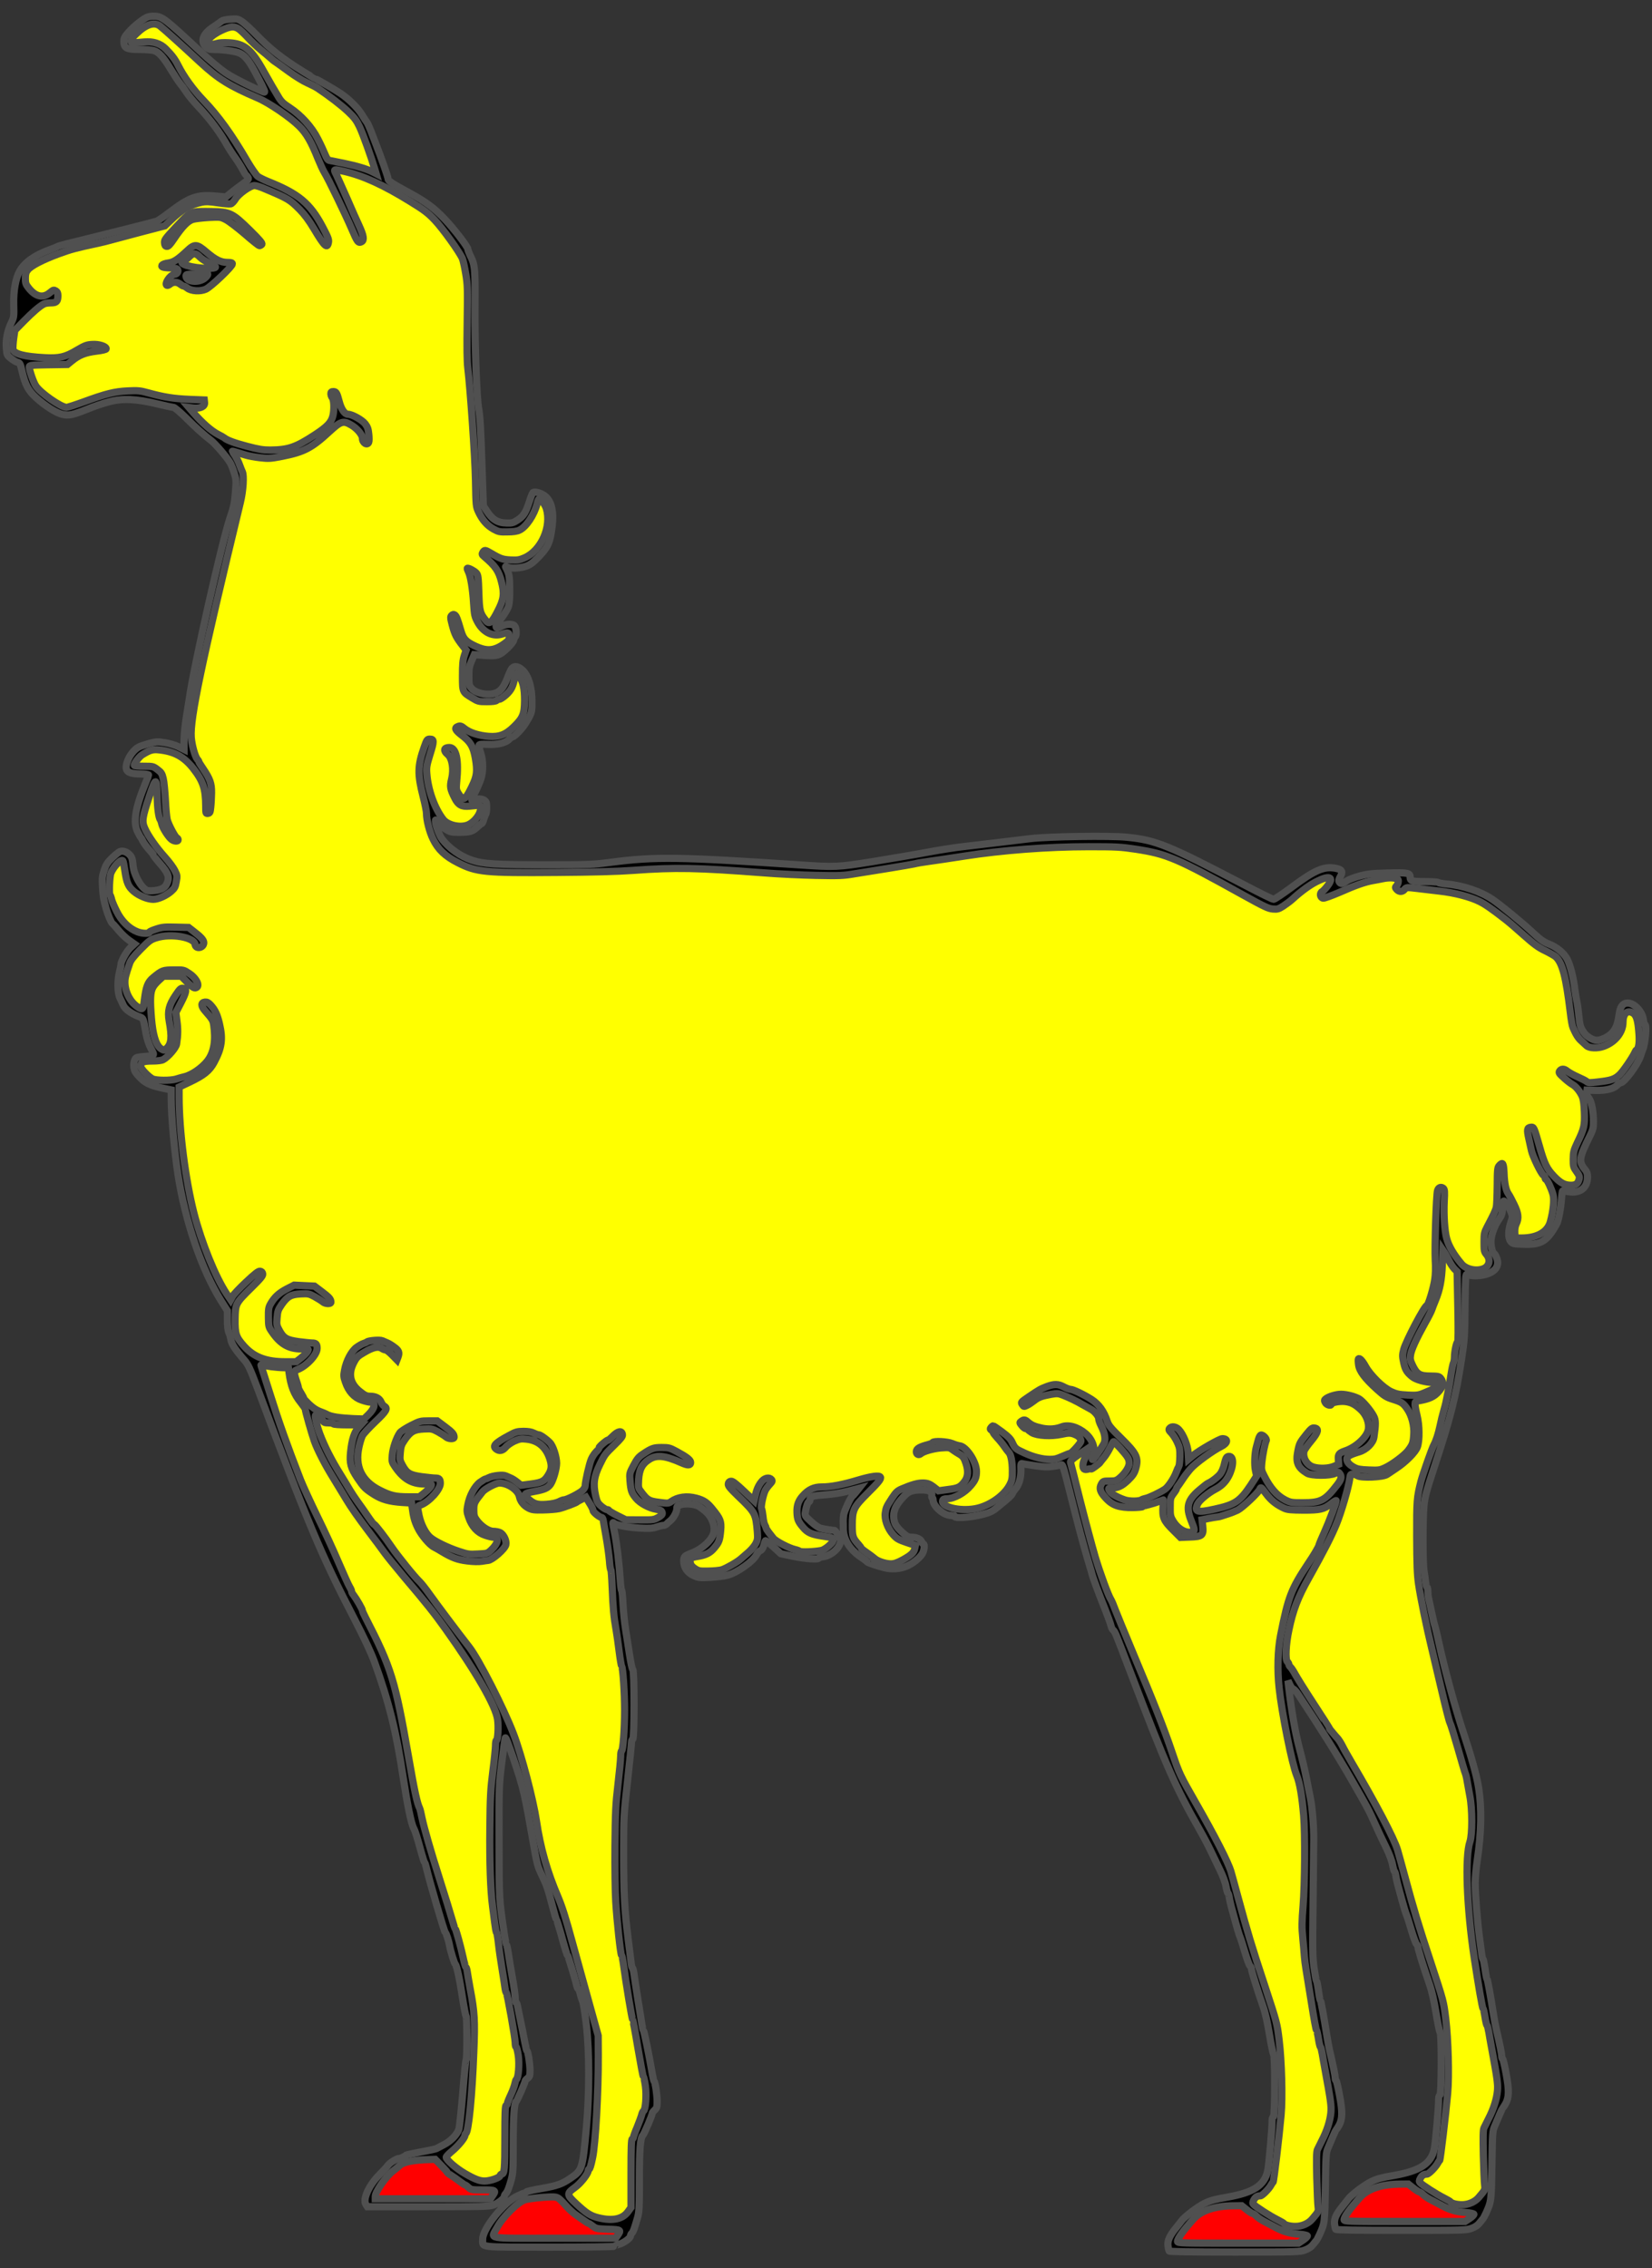 <?xml version="1.0" encoding="utf-8"?>
<svg xmlns="http://www.w3.org/2000/svg" xmlns:dc="http://purl.org/dc/elements/1.1/"
     xmlns:xl="http://www.w3.org/1999/xlink"
     xmlns:xlink="http://www.w3.org/1999/xlink"
     version="1.1"
     viewBox="67.5 81 229.5 315"
     width="229.5"
     height="315"
     preserveAspectRatio="xMidYMid meet"
     zoomAndPan="magnify"
     contentScriptType="application/ecmascript"
     contentStyleType="text/css">
   <rect x="67.5" y="81" width="229.5" height="315" fill="#333333" stroke="none"/>
   <defs/>
   <g stroke-opacity="1" stroke-dasharray="none" stroke="#505050" fill="#ffff00"
      fill-opacity="1">
      <title>Llama Statant</title>
      <g>
         <title>Art</title>
         <g>
            <g>
               <g  id="outline-0">
                  <path
                        d="M 87.933 83.393 C 87.263 83.708 86.112 84.639 85.387 85.447 C 84.825 86.077 84.716 86.296 84.716 86.734 C 84.716 87.692 85.058 87.87 86.934 87.87 C 87.714 87.87 88.577 87.939 88.865 88.021 C 89.563 88.213 90.234 88.952 91.274 90.705 C 91.767 91.512 92.329 92.361 92.52 92.594 C 92.712 92.813 93.123 93.374 93.41 93.826 C 93.712 94.278 94.396 95.113 94.93 95.675 C 96.737 97.592 98.079 99.399 99.106 101.275 C 99.312 101.631 99.777 102.356 100.16 102.877 C 100.53 103.397 100.996 104.136 101.201 104.533 C 101.393 104.917 101.612 105.273 101.694 105.328 C 101.762 105.369 101.886 105.519 101.968 105.67 C 102.077 105.889 101.968 106.012 101.187 106.574 C 100.681 106.93 99.955 107.477 99.585 107.792 L 98.887 108.354 L 97.354 108.217 C 94.862 108.011 93.835 108.381 91.028 110.503 C 90.261 111.092 89.481 111.626 89.316 111.694 C 89.084 111.804 81.553 113.693 76.843 114.844 C 76.172 115.008 75.556 115.186 75.474 115.241 C 75.405 115.295 74.94 115.487 74.447 115.665 C 72.366 116.418 70.983 117.39 70.257 118.609 C 69.682 119.608 69.353 121.361 69.408 123.319 C 69.449 124.962 69.436 125.085 69.08 125.797 C 68.532 126.947 68.285 128.193 68.381 129.343 C 68.463 130.302 68.477 130.343 69.025 130.781 C 69.34 131.028 69.751 131.274 69.942 131.315 C 70.271 131.397 70.326 131.52 70.586 132.643 C 71.01 134.437 71.435 135.231 72.475 136.189 C 73.762 137.367 75.309 138.353 76.172 138.544 C 77.062 138.75 77.61 138.627 79.732 137.778 C 80.567 137.435 81.854 136.997 82.607 136.806 C 84.483 136.299 86.373 136.381 89.303 137.079 C 90.425 137.353 91.466 137.572 91.603 137.572 C 91.74 137.572 92.493 138.202 93.273 138.969 C 94.711 140.407 95.889 141.461 96.792 142.145 C 97.367 142.57 99.024 144.5 99.462 145.24 C 99.626 145.5 99.887 146.171 100.051 146.719 C 100.338 147.636 100.338 147.814 100.202 149.43 C 100.092 150.867 99.969 151.429 99.448 152.948 C 98.353 156.18 94.382 173.76 93.821 177.895 C 93.766 178.265 93.575 179.456 93.397 180.538 C 93.219 181.633 93.068 183.071 93.068 183.797 L 93.068 185.084 L 92.288 184.7 C 91.836 184.481 91.014 184.235 90.384 184.139 C 89.357 183.975 89.193 183.988 88.207 184.248 C 87.632 184.413 86.989 184.632 86.783 184.741 C 86.14 185.07 85.442 185.974 85.181 186.795 C 84.757 188.137 85.168 188.479 87.29 188.493 C 87.755 188.507 88.139 188.561 88.139 188.63 C 88.139 188.685 87.961 189.191 87.728 189.725 C 86.29 193.217 85.976 195.175 86.619 196.516 C 86.811 196.886 86.989 197.228 87.044 197.27 C 87.085 197.311 87.235 197.557 87.358 197.817 C 87.482 198.077 87.865 198.598 88.207 198.981 C 88.55 199.351 88.823 199.707 88.823 199.775 C 88.823 199.83 89.221 200.35 89.713 200.912 C 90.946 202.322 91.11 202.856 90.631 203.828 C 90.357 204.376 89.686 204.663 88.591 204.704 C 87.961 204.732 87.838 204.691 87.413 204.28 C 86.77 203.65 86.099 202.253 86.003 201.363 C 85.893 200.227 85.839 200.049 85.469 199.666 C 85.072 199.282 84.593 199.118 84.182 199.255 C 84.031 199.296 83.552 199.693 83.1 200.117 C 82.429 200.775 82.238 201.062 81.977 201.843 C 81.704 202.678 81.676 202.965 81.745 204.198 C 81.813 205.471 81.895 205.923 82.251 207.196 C 82.484 208.045 82.936 209.113 83.114 209.25 C 83.223 209.319 83.621 209.77 84.004 210.236 C 84.387 210.701 85.031 211.304 85.442 211.591 L 86.167 212.098 L 85.661 212.564 C 85.127 213.043 84.305 214.494 84.305 214.946 C 84.305 215.083 84.209 215.548 84.1 215.987 C 83.799 217.123 83.826 218.944 84.154 219.574 C 84.291 219.848 84.497 220.299 84.62 220.573 C 84.866 221.135 85.592 221.682 86.688 222.134 C 87.468 222.435 87.386 222.285 87.783 224.517 C 87.92 225.27 88.166 226.009 88.467 226.598 C 89.015 227.652 89.084 227.597 87.441 227.734 C 86.496 227.816 86.373 227.857 86.236 228.159 C 86.03 228.624 86.044 229.377 86.277 229.829 C 86.386 230.035 86.783 230.5 87.153 230.842 C 87.865 231.513 88.687 231.842 90.439 232.184 L 91.288 232.362 L 91.288 233.54 C 91.288 236.032 91.74 240.947 92.246 244.233 C 93.273 250.737 95.533 257.336 98.203 261.622 L 99.093 263.032 L 99.093 264.319 C 99.093 265.182 99.161 265.771 99.312 266.113 C 99.435 266.387 99.544 266.798 99.572 267.017 C 99.668 267.647 100.188 268.441 101.502 269.947 C 101.968 270.481 102.255 271.097 103.2 273.603 C 110.279 292.566 112.127 296.947 116.7 305.765 C 118.138 308.545 119.042 310.489 119.521 311.79 C 121.52 317.294 122.561 321.497 123.519 327.891 C 124.08 331.588 124.614 334.19 124.957 334.874 C 125.203 335.34 125.436 336.079 126.079 338.434 C 126.257 339.078 126.435 339.625 126.49 339.667 C 126.545 339.708 126.641 340.009 126.723 340.351 C 127.093 342.008 129.215 349.278 129.366 349.388 C 129.502 349.484 129.858 350.606 129.968 351.236 C 130.078 351.921 130.625 353.673 130.748 353.783 C 130.94 353.92 131.378 355.905 131.748 358.425 C 131.967 359.821 132.186 360.971 132.255 360.999 C 132.391 361.067 132.405 367.01 132.255 367.078 C 132.2 367.092 131.981 369.145 131.789 371.637 C 131.584 374.116 131.337 376.389 131.255 376.676 C 130.995 377.443 130.16 378.319 129.188 378.826 C 128.708 379.072 128.229 379.332 128.12 379.387 C 128.01 379.442 127.024 379.661 125.929 379.853 C 124.833 380.058 123.916 380.263 123.875 380.318 C 123.752 380.469 123.204 380.743 122.999 380.743 C 122.643 380.743 121.657 381.345 121.383 381.728 C 121.246 381.934 120.698 382.523 120.192 383.029 C 118.768 384.453 117.864 386.425 118.33 387.137 L 118.535 387.452 L 126.928 387.452 C 134.322 387.452 135.404 387.424 136.006 387.233 C 136.691 387 137.567 386.302 137.567 386 C 137.567 385.904 137.649 385.74 137.745 385.644 C 137.992 385.37 138.197 384.891 138.512 383.755 C 138.772 382.81 138.799 382.386 138.799 378.702 C 138.799 374.978 138.936 373.007 139.224 372.801 C 139.361 372.692 140.442 370.241 140.442 370.035 C 140.442 369.953 140.593 369.775 140.785 369.625 C 141.086 369.392 141.127 369.255 141.127 368.529 C 141.127 367.639 140.867 365.928 140.703 365.818 C 140.648 365.777 140.511 365.188 140.388 364.518 C 140.264 363.833 140.004 362.546 139.813 361.642 C 139.621 360.739 139.429 359.794 139.388 359.561 C 139.347 359.315 139.251 359.109 139.196 359.109 C 139.128 359.109 139.073 358.808 139.073 358.452 C 139.073 358.096 138.895 356.809 138.676 355.618 C 138.457 354.413 138.211 352.907 138.115 352.263 C 138.019 351.62 137.896 351.072 137.841 351.031 C 137.8 350.99 137.649 350.25 137.526 349.388 C 136.828 344.637 136.841 344.883 136.828 336.791 C 136.814 329.11 136.814 329.028 137.197 325.838 C 137.416 324.071 137.636 322.51 137.69 322.36 C 137.759 322.195 138.156 323.209 138.977 325.646 C 140.223 329.384 140.388 330.082 141.551 336.723 C 142.044 339.584 142.181 340.146 142.633 341.104 C 143.455 342.816 143.578 343.158 144.167 345.417 C 144.468 346.581 144.755 347.567 144.81 347.608 C 144.851 347.649 145.098 348.416 145.358 349.319 C 146.07 351.88 146.248 352.469 146.344 352.537 C 146.426 352.592 147.494 356.111 147.658 356.877 C 147.699 357.055 147.781 357.192 147.836 357.192 C 147.891 357.192 148.014 357.48 148.096 357.836 C 148.178 358.205 148.343 358.712 148.452 358.972 C 148.562 359.232 148.781 360.684 148.959 362.19 C 149.397 366.037 149.397 371.72 148.959 376.498 C 148.425 382.317 148.397 382.386 146.7 383.536 C 145.577 384.303 144.879 384.549 142.77 384.919 C 141.606 385.11 140.634 385.343 140.607 385.412 C 140.579 385.48 140.497 385.535 140.429 385.535 C 140.347 385.535 139.895 385.726 139.415 385.946 C 137.499 386.836 134.555 390.491 134.555 391.956 C 134.569 393.161 133.761 393.065 143.92 393.065 C 148.918 393.065 152.902 393.011 152.902 392.942 C 152.902 392.887 153.19 392.75 153.546 392.655 C 154.203 392.463 155.093 391.806 155.093 391.491 C 155.093 391.381 155.175 391.217 155.285 391.121 C 155.476 390.929 155.599 390.587 156.051 389.04 C 156.298 388.191 156.325 387.712 156.325 383.782 C 156.325 379.483 156.448 377.908 156.804 377.539 C 156.996 377.361 158.105 374.745 158.105 374.499 C 158.105 374.417 158.256 374.212 158.447 374.034 C 158.749 373.76 158.79 373.595 158.79 372.829 C 158.79 371.911 158.53 370.186 158.379 370.063 C 158.324 370.022 158.174 369.378 158.05 368.625 C 157.626 366.161 156.969 363.011 156.873 362.943 C 156.818 362.902 156.736 362.56 156.681 362.19 C 156.626 361.807 156.38 360.246 156.12 358.698 C 155.873 357.151 155.627 355.536 155.572 355.097 C 155.517 354.673 155.421 354.317 155.367 354.317 C 155.312 354.317 155.23 354.029 155.189 353.66 C 155.148 353.304 154.956 351.784 154.764 350.278 C 154.258 346.28 154.134 343.938 154.134 338.27 C 154.134 333.272 154.148 333.135 154.682 328.288 C 154.983 325.577 155.23 323.195 155.23 322.976 C 155.23 322.757 155.312 322.551 155.408 322.51 C 155.641 322.442 155.641 313.008 155.408 312.858 C 155.312 312.803 155.12 311.858 154.956 310.776 C 154.792 309.681 154.545 308.106 154.408 307.285 C 154.271 306.45 154.107 304.902 154.052 303.821 C 153.998 302.753 153.915 301.877 153.861 301.877 C 153.806 301.877 153.724 301.247 153.669 300.466 C 153.532 298.303 153.19 295.373 152.888 293.908 C 152.574 292.347 152.587 292.361 152.806 292.539 C 153.149 292.812 154.792 293.127 156.394 293.209 C 157.749 293.278 158.187 293.251 158.721 293.059 C 159.091 292.936 159.502 292.84 159.639 292.84 C 159.789 292.84 159.995 292.758 160.104 292.648 C 160.2 292.539 160.433 292.333 160.611 292.196 C 161.049 291.84 161.528 290.978 161.528 290.512 C 161.528 290.156 161.597 290.088 162.117 289.951 C 162.829 289.759 163.952 289.869 164.54 290.17 C 164.787 290.307 165.293 290.676 165.649 291.019 C 166.389 291.703 166.813 292.785 166.69 293.675 C 166.553 294.743 165.143 296.099 163.541 296.701 C 162.582 297.071 162.487 297.166 162.487 297.81 C 162.487 298.673 163.007 299.426 163.869 299.809 C 164.527 300.11 164.691 300.124 166.17 300.055 C 167.046 300.001 168.128 299.877 168.579 299.754 C 169.921 299.398 172.167 297.81 172.619 296.879 C 172.728 296.66 172.961 296.4 173.139 296.331 C 173.344 296.235 173.495 296.003 173.604 295.606 C 173.687 295.291 173.796 295.003 173.837 294.962 C 173.892 294.935 174.399 295.332 174.96 295.838 L 175.973 296.769 L 177.698 297.139 C 179.382 297.481 181.245 297.618 181.245 297.372 C 181.245 297.317 181.532 297.221 181.874 297.18 C 182.983 297.057 184.257 295.893 184.257 295.003 C 184.257 294.647 183.559 293.483 183.381 293.524 C 183.23 293.552 182.011 293.36 181.518 293.237 C 181.231 293.168 180.683 292.785 180.163 292.306 C 179.314 291.525 179.3 291.484 179.382 290.978 C 179.519 290.17 179.738 289.554 179.889 289.554 C 179.958 289.554 180.012 289.444 180.012 289.294 C 180.012 288.828 180.382 288.705 182.121 288.582 C 183.189 288.513 184.366 288.321 185.325 288.075 L 186.845 287.678 L 186.434 288.198 C 186.201 288.499 185.955 288.76 185.886 288.814 C 185.667 288.951 184.805 290.813 184.709 291.334 C 184.668 291.594 184.64 291.991 184.64 292.224 C 184.654 292.443 184.654 292.936 184.654 293.319 C 184.668 294.798 185.571 296.235 187.173 297.29 C 187.598 297.577 187.954 297.851 187.954 297.892 C 187.954 297.988 189.323 298.454 190.363 298.714 C 191.322 298.96 192.458 298.892 193.362 298.536 C 194.266 298.166 195.238 297.413 195.635 296.756 C 195.895 296.331 195.991 295.441 195.786 295.441 C 195.731 295.441 195.621 295.304 195.553 295.14 C 195.375 294.729 194.854 294.483 194.156 294.483 C 193.663 294.483 193.485 294.387 192.801 293.771 C 191.911 292.949 191.651 292.443 191.651 291.512 C 191.651 290.676 192.048 289.896 192.965 288.91 C 193.732 288.089 194.156 287.924 195.553 287.911 C 196.552 287.911 197.045 288.185 196.949 288.677 C 196.922 288.855 196.949 289.006 197.004 289.006 C 197.073 289.006 197.127 289.143 197.127 289.307 C 197.127 290.101 198.36 291.265 199.373 291.43 C 199.688 291.484 199.975 291.512 200.044 291.498 C 200.099 291.484 200.14 291.539 200.14 291.608 C 200.14 291.84 201.92 291.758 203.357 291.457 C 204.877 291.128 205.315 290.95 206.055 290.32 C 206.328 290.088 206.903 289.622 207.314 289.28 C 207.739 288.938 208.108 288.541 208.163 288.39 C 208.204 288.239 208.396 287.965 208.56 287.774 C 209.053 287.24 209.354 286.185 209.327 285.131 C 209.3 284.282 209.327 284.2 209.546 284.269 C 209.683 284.31 210.491 284.433 211.326 284.556 C 212.558 284.734 213.065 284.748 213.818 284.638 C 214.338 284.556 214.859 284.46 214.968 284.419 C 215.119 284.351 215.351 285.076 216.077 288.007 C 217.214 292.552 218.076 295.784 218.706 297.878 C 218.98 298.755 219.213 299.576 219.24 299.713 C 219.308 300.028 220.144 302.301 221.02 304.478 C 221.417 305.491 221.787 306.518 221.841 306.765 C 221.883 306.997 222.019 307.271 222.129 307.367 C 222.403 307.586 222.444 307.696 224.58 313.309 C 229.427 326.057 230.782 329.165 234.068 334.943 C 234.712 336.066 235.438 337.462 235.698 338.024 C 235.958 338.585 236.506 339.721 236.916 340.557 C 237.382 341.501 237.724 342.405 237.82 342.98 C 237.916 343.5 238.039 343.911 238.08 343.911 C 238.135 343.911 238.217 344.171 238.272 344.486 C 238.313 344.815 238.45 345.376 238.546 345.759 C 238.655 346.129 238.929 347.156 239.162 348.019 C 239.395 348.881 239.668 349.771 239.778 350.004 C 239.874 350.223 240.175 351.182 240.449 352.113 C 240.723 353.044 241.038 353.893 241.147 354.002 C 241.257 354.112 241.353 354.303 241.353 354.427 C 241.353 354.687 242.188 357.398 242.927 359.506 C 243.269 360.465 243.557 361.752 243.858 363.545 C 244.091 364.983 244.351 366.202 244.42 366.256 C 244.652 366.407 244.625 374.882 244.406 374.965 C 244.31 374.992 244.228 375.211 244.228 375.444 C 244.242 376.539 243.776 381.715 243.612 382.468 C 243.16 384.508 241.64 385.494 237.957 386.137 C 236.355 386.411 235.629 386.603 234.876 386.972 C 233.904 387.438 232.028 388.862 231.645 389.423 C 231.535 389.574 231.193 390.012 230.878 390.395 C 229.988 391.491 229.687 392.148 229.755 392.846 C 229.797 393.189 229.865 393.517 229.92 393.599 C 229.975 393.709 232.727 393.75 239.025 393.75 C 247.829 393.75 248.075 393.736 248.815 393.462 C 249.335 393.271 249.677 393.024 249.937 392.682 C 250.157 392.408 250.362 392.148 250.403 392.107 C 250.444 392.066 250.622 391.724 250.8 391.354 C 251.539 389.725 251.539 389.725 251.622 384.713 C 251.69 380.154 251.704 379.962 252.019 379.236 C 252.197 378.826 252.498 378.114 252.69 377.662 C 252.881 377.21 253.073 376.813 253.114 376.772 C 253.169 376.731 253.347 376.471 253.497 376.197 C 254.004 375.321 254.031 374.307 253.593 371.993 C 253.388 370.857 253.169 369.926 253.1 369.926 C 253.046 369.926 252.991 369.775 252.991 369.597 C 252.991 369.282 252.758 368.105 252.224 365.818 C 252.114 365.325 251.936 364.408 251.841 363.764 C 251.403 361.026 251.019 358.904 250.937 358.835 C 250.882 358.794 250.759 358.178 250.663 357.466 C 250.567 356.754 250.444 356.138 250.389 356.097 C 250.335 356.056 250.198 355.289 250.061 354.372 C 249.842 352.879 249.828 351.989 249.91 345.404 C 249.951 341.378 250.006 337.407 250.006 336.586 C 250.033 334.683 249.801 331.958 249.527 330.63 C 249.403 330.068 249.157 328.795 248.965 327.823 C 248.774 326.837 248.335 324.989 247.993 323.715 C 247.446 321.662 246.898 318.526 246.501 315.089 L 246.432 314.405 L 246.706 314.98 C 246.857 315.308 247.062 315.569 247.158 315.569 C 247.268 315.569 247.569 315.897 247.829 316.281 C 250.91 320.936 253.388 324.893 255.209 328.069 C 257.632 332.3 257.605 332.259 258.536 334.327 C 258.892 335.121 259.536 336.504 259.987 337.407 C 260.508 338.462 260.85 339.379 260.96 339.981 C 261.055 340.488 261.179 340.899 261.22 340.899 C 261.274 340.899 261.357 341.159 261.411 341.474 C 261.452 341.803 261.589 342.364 261.685 342.747 C 261.795 343.117 262.069 344.144 262.301 345.006 C 262.534 345.869 262.808 346.759 262.918 346.992 C 263.013 347.211 263.315 348.169 263.588 349.1 C 263.862 350.031 264.177 350.88 264.287 350.99 C 264.396 351.099 264.492 351.291 264.492 351.414 C 264.492 351.674 265.327 354.385 266.067 356.494 C 266.409 357.452 266.697 358.74 266.998 360.533 C 267.231 361.971 267.491 363.189 267.559 363.244 C 267.792 363.395 267.764 371.87 267.545 371.952 C 267.45 371.98 267.367 372.199 267.367 372.432 C 267.381 373.527 266.916 378.702 266.751 379.456 C 266.299 381.496 264.78 382.481 261.096 383.125 C 259.495 383.399 258.769 383.591 258.016 383.96 C 257.044 384.426 255.168 385.85 254.784 386.411 C 254.675 386.562 254.333 387 254.018 387.383 C 253.128 388.479 252.827 389.136 252.895 389.834 C 252.936 390.176 253.004 390.505 253.059 390.587 C 253.114 390.697 255.866 390.738 262.164 390.738 C 270.968 390.738 271.215 390.724 271.954 390.45 C 272.475 390.259 272.817 390.012 273.077 389.67 C 273.296 389.396 273.501 389.136 273.543 389.095 C 273.584 389.054 273.762 388.711 273.94 388.342 C 274.679 386.712 274.679 386.712 274.761 381.701 C 274.83 377.142 274.843 376.95 275.158 376.224 C 275.336 375.813 275.637 375.101 275.829 374.65 C 276.021 374.198 276.212 373.801 276.254 373.76 C 276.308 373.719 276.486 373.458 276.637 373.185 C 277.144 372.308 277.171 371.295 276.733 368.981 C 276.527 367.845 276.308 366.914 276.24 366.914 C 276.185 366.914 276.13 366.763 276.13 366.585 C 276.13 366.27 275.898 365.093 275.364 362.806 C 275.254 362.313 275.076 361.396 274.98 360.752 C 274.542 357.986 274.159 355.892 274.077 355.823 C 274.022 355.782 273.899 355.152 273.803 354.413 C 273.693 353.687 273.57 353.085 273.529 353.085 C 273.474 353.085 273.392 352.797 273.351 352.428 C 273.296 352.072 273.173 351.072 273.05 350.209 C 272.748 348.032 272.433 344.103 272.433 342.528 C 272.433 341.803 272.557 340.42 272.707 339.447 C 273.31 335.422 273.378 332.081 272.885 329.124 C 272.625 327.522 271.913 324.989 270.722 321.388 C 269.695 318.307 268.203 312.844 267.436 309.339 C 267.162 308.052 266.875 306.888 266.82 306.737 C 266.751 306.587 266.573 305.82 266.409 305.026 C 266.245 304.232 266.053 303.369 265.985 303.095 C 265.916 302.821 265.861 302.342 265.861 302.041 C 265.861 301.74 265.807 301.452 265.738 301.411 C 265.67 301.37 265.587 301.014 265.533 300.617 C 265.492 300.22 265.396 299.549 265.327 299.138 C 265.149 298.111 265.149 292.018 265.314 290.17 C 265.451 288.842 265.615 288.198 266.765 284.693 C 269.024 277.847 269.722 275.068 270.544 269.741 C 270.955 267.058 270.982 266.647 271.023 262.402 C 271.078 258.226 271.092 257.911 271.311 257.994 C 271.858 258.226 272.995 258.226 273.871 257.994 C 275.35 257.583 275.898 256.679 275.35 255.529 C 275.227 255.269 275.076 255.05 275.021 255.05 C 274.857 255.05 274.624 254.105 274.624 253.448 C 274.624 252.613 275.09 251.271 275.678 250.422 C 276.13 249.765 276.199 249.546 276.24 248.724 C 276.281 248.218 276.349 247.793 276.404 247.793 C 276.596 247.793 277.171 248.669 277.417 249.313 C 277.65 249.915 277.65 249.97 277.376 250.805 C 277.007 251.942 277.007 252.955 277.376 253.407 C 277.636 253.722 277.773 253.749 279.06 253.79 C 281.607 253.886 282.374 253.434 283.743 251.011 C 284.003 250.545 284.318 248.916 284.441 247.341 C 284.51 246.424 284.551 246.287 284.743 246.369 C 284.866 246.424 285.304 246.492 285.742 246.533 C 287.152 246.643 288.042 245.849 288.042 244.439 C 288.042 244.014 287.947 243.727 287.714 243.453 C 286.769 242.316 286.837 241.837 288.398 238.702 C 288.795 237.894 288.864 237.606 288.864 236.812 C 288.864 235.333 288.59 233.95 288.22 233.499 C 288.015 233.252 287.905 232.965 287.933 232.746 L 287.974 232.39 L 289.206 232.431 C 290.63 232.458 291.684 232.198 292.164 231.691 C 292.328 231.513 292.561 231.363 292.657 231.363 C 293.136 231.363 295.039 228.816 295.395 227.666 C 295.505 227.323 295.641 226.926 295.71 226.776 C 296.08 225.9 296.299 223.284 295.997 223.284 C 295.943 223.284 295.847 222.997 295.806 222.655 C 295.683 221.463 294.478 220.217 293.533 220.299 C 292.917 220.354 292.574 220.82 292.438 221.86 C 292.232 223.257 292.013 223.832 291.465 224.435 C 290.945 224.996 289.959 225.475 289.302 225.475 C 288.809 225.475 287.96 224.982 287.604 224.489 C 287.043 223.709 286.974 223.462 286.81 221.888 C 286.728 221.039 286.591 220.149 286.523 219.93 C 286.468 219.697 286.345 218.958 286.262 218.287 C 286.071 216.712 285.646 215.069 285.236 214.248 C 284.784 213.371 283.825 212.564 282.702 212.112 C 281.949 211.824 281.511 211.509 280.416 210.496 C 279.019 209.182 275.993 206.69 274.857 205.923 C 273.241 204.814 270.749 203.965 268.49 203.773 C 267.874 203.718 267.326 203.609 267.285 203.554 C 267.244 203.486 266.423 203.431 265.464 203.431 C 263.63 203.431 263.397 203.362 263.397 202.787 C 263.397 202.226 263 202.158 260.261 202.24 C 258.139 202.294 257.495 202.363 256.414 202.65 C 255.688 202.842 254.867 203.157 254.579 203.349 C 253.963 203.773 253.744 203.787 253.552 203.472 C 253.456 203.294 253.497 203.089 253.716 202.705 C 254.072 202.062 253.936 201.774 253.182 201.61 C 251.485 201.24 250.198 201.788 246.898 204.252 C 245.693 205.142 244.584 205.882 244.433 205.895 C 244.296 205.895 242.503 205.019 240.476 203.951 C 229.783 198.365 228.14 197.68 224.06 197.27 C 221.828 197.037 213.188 197.16 210.682 197.461 C 209.669 197.584 207.355 197.858 205.548 198.077 C 203.741 198.296 201.865 198.516 201.372 198.57 C 200.564 198.639 197.88 199.063 196.511 199.323 C 195.471 199.529 190.897 200.309 188.501 200.693 C 183.969 201.418 183.463 201.446 178.643 201.117 C 161.788 199.994 158.557 199.939 152.286 200.761 C 149.849 201.076 149.301 201.103 143.29 201.103 C 136.362 201.103 134.651 200.994 133.049 200.46 C 131.501 199.953 129.858 198.789 128.9 197.516 C 128.53 197.037 127.983 195.558 127.983 195.051 C 127.983 194.791 128.024 194.805 128.325 195.216 C 128.517 195.476 128.996 195.887 129.379 196.133 C 130.036 196.544 130.187 196.585 131.214 196.585 C 132.761 196.585 133.117 196.489 133.774 195.887 C 134.076 195.585 134.391 195.353 134.445 195.353 C 134.5 195.353 134.623 195.093 134.705 194.764 C 134.801 194.449 134.925 194.134 134.993 194.066 C 135.048 193.983 135.102 193.573 135.102 193.135 C 135.102 192.45 135.061 192.313 134.76 192.121 C 134.418 191.902 133.72 191.902 133.145 192.135 C 132.939 192.217 133.008 191.998 133.473 191.094 C 133.788 190.465 134.158 189.616 134.295 189.205 C 134.651 188.178 134.637 186.617 134.267 185.522 C 134.103 185.056 134.007 184.591 134.048 184.495 C 134.103 184.358 134.404 184.331 135.28 184.372 C 136.636 184.44 137.772 184.166 138.265 183.632 C 138.43 183.454 138.662 183.304 138.758 183.304 C 138.977 183.304 140.1 182.126 140.483 181.483 C 141.387 180.004 141.401 179.976 141.401 178.443 C 141.401 176.471 140.935 174.897 140.127 174.103 C 139.525 173.528 138.991 173.418 138.621 173.815 C 138.512 173.952 138.279 174.431 138.101 174.883 C 137.622 176.184 137.184 176.855 136.595 177.142 C 135.554 177.676 133.665 177.375 132.98 176.567 C 132.665 176.197 132.638 176.047 132.638 174.91 C 132.638 173.842 132.693 173.528 133.008 172.788 L 133.391 171.912 L 134.651 172.008 C 136.54 172.145 136.869 172.063 137.896 171.104 C 138.443 170.584 138.813 170.132 138.868 169.885 C 138.923 169.653 139.018 169.447 139.087 169.406 C 139.292 169.269 139.224 168.147 138.991 167.914 C 138.69 167.599 137.814 167.64 137.156 167.982 C 136.814 168.16 136.54 168.229 136.472 168.16 C 136.335 168.023 136.444 167.421 136.609 167.421 C 136.814 167.421 137.937 165.819 138.128 165.23 C 138.265 164.806 138.32 164.039 138.306 162.766 C 138.293 160.958 138.252 160.767 137.731 159.712 C 137.704 159.644 137.8 159.658 137.95 159.74 C 138.416 159.986 139.813 159.918 140.634 159.616 C 141.209 159.397 141.593 159.096 142.346 158.316 C 143.523 157.07 143.797 156.549 144.071 155.016 C 144.509 152.51 144.262 150.84 143.331 149.991 C 142.825 149.525 141.866 149.211 141.551 149.402 C 141.483 149.457 141.25 149.991 141.059 150.621 C 140.552 152.182 140.237 152.675 139.429 153.209 C 138.813 153.606 138.635 153.66 137.896 153.633 C 136.595 153.606 135.883 153.168 135.034 151.839 L 134.651 151.251 L 134.473 146.089 C 134.295 140.557 134.185 138.832 134.007 137.819 C 133.72 136.326 133.446 128.782 133.487 123.743 C 133.528 118.239 133.487 117.801 132.816 116.473 C 132.652 116.117 132.501 115.734 132.501 115.624 C 132.501 115.295 130.625 112.845 129.297 111.448 C 127.75 109.832 126.737 109.079 124.354 107.778 C 121.821 106.396 121.41 106.122 121.41 105.834 C 121.41 105.601 120.479 102.932 119.699 100.946 C 119.494 100.412 119.179 99.591 118.987 99.098 C 118.795 98.605 118.563 98.112 118.48 98.002 C 118.385 97.893 118.083 97.427 117.809 96.975 C 117.248 96.017 115.961 94.744 114.77 93.95 C 113.989 93.429 111.484 91.978 111.361 91.978 C 111.333 91.978 110.539 91.512 109.608 90.937 C 106.774 89.185 105.076 87.857 103.145 85.858 C 102.392 85.077 101.502 84.256 101.16 84.023 C 100.558 83.626 100.475 83.598 99.517 83.667 C 98.764 83.722 98.408 83.817 98.148 84.037 C 97.956 84.187 97.504 84.502 97.148 84.735 C 95.724 85.652 95.314 86.706 96.067 87.473 C 96.409 87.816 96.573 87.87 97.203 87.87 C 98.613 87.884 100.297 88.117 100.845 88.404 C 101.653 88.815 102.201 89.541 103.378 91.827 C 104.295 93.594 104.405 93.881 104.131 93.772 C 102.598 93.183 99.928 91.841 98.846 91.115 C 98.079 90.595 96.546 89.308 95.204 88.048 C 90.494 83.653 90.069 83.325 89.043 83.256 C 88.645 83.229 88.166 83.297 87.933 83.393 Z"
                        fill="black"/>
               </g>
            </g>
            <g>
               <path d="M 89.727 84.612 C 90.179 84.954 92.726 87.24 95.259 89.595 C 97.805 91.951 99.339 92.909 103.269 94.593 C 104.871 95.278 107.787 97.263 109.088 98.55 C 110.073 99.536 110.744 100.7 111.675 103.041 C 111.99 103.808 112.387 104.684 112.579 104.985 C 113.058 105.738 115.482 110.75 116.344 112.749 C 117.139 114.624 117.275 114.802 117.727 114.57 C 118.124 114.351 118.029 113.735 117.385 112.338 C 117.111 111.763 116.358 110.065 115.715 108.573 C 115.057 107.094 114.386 105.588 114.208 105.218 C 113.825 104.465 113.811 104.465 115.29 104.794 C 117.919 105.382 120.794 106.697 124.532 109.011 C 126.408 110.161 126.969 110.585 127.9 111.571 C 128.996 112.721 131.365 116.021 131.748 116.938 C 131.844 117.185 132.049 118.116 132.2 119.02 C 132.46 120.539 132.474 121.046 132.405 125.729 C 132.35 129.207 132.378 131.206 132.487 132.096 C 132.843 135.094 133.487 144.336 133.555 147.704 C 133.624 151.333 133.624 151.333 134.007 152.154 C 134.527 153.25 135.185 153.989 136.075 154.482 C 136.746 154.852 136.924 154.893 137.992 154.865 C 138.786 154.865 139.333 154.783 139.662 154.619 C 140.607 154.181 141.702 152.524 142.113 150.963 C 142.195 150.607 142.318 150.306 142.373 150.306 C 142.647 150.306 143.222 151.045 143.4 151.62 C 144.153 154.14 142.702 157.439 140.374 158.466 C 139.662 158.768 139.415 158.809 138.457 158.768 C 137.334 158.713 137.019 158.603 135.719 157.837 C 134.897 157.357 134.815 157.344 134.582 157.7 C 134.432 157.946 134.459 158.028 134.76 158.288 C 136.321 159.603 136.787 160.287 137.17 161.807 C 137.594 163.464 137.499 164.231 136.636 165.887 C 135.842 167.462 135.472 167.763 135.02 167.202 C 134.171 166.161 134.103 165.874 134.021 163.3 C 133.952 161.136 133.911 160.849 133.665 160.575 C 133.391 160.274 132.528 159.822 132.419 159.931 C 132.391 159.959 132.46 160.178 132.583 160.424 C 132.884 161.027 133.172 162.779 133.295 164.819 C 133.405 166.435 133.432 166.599 133.884 167.435 C 134.678 168.859 136.006 169.475 137.321 169.037 C 138.087 168.776 138.252 168.845 138.252 169.42 C 138.252 169.803 138.156 169.954 137.677 170.31 C 136.198 171.405 135.185 171.501 133.514 170.721 C 132.213 170.105 131.871 169.749 131.529 168.585 C 131.036 166.901 130.899 166.545 130.666 166.394 C 130.516 166.298 130.392 166.326 130.256 166.462 C 130.091 166.627 130.078 166.777 130.201 167.284 C 130.584 168.872 130.79 169.351 131.501 170.31 L 132.255 171.296 L 131.994 172.063 C 131.803 172.665 131.748 173.254 131.748 174.828 C 131.748 177.142 131.734 177.101 133.117 177.936 C 133.898 178.416 134.007 178.443 135.13 178.443 C 135.897 178.443 136.376 178.388 136.499 178.265 C 136.581 178.183 136.773 178.101 136.896 178.101 C 137.019 178.101 137.444 177.827 137.814 177.485 C 138.512 176.855 138.799 176.28 139.018 175.047 C 139.114 174.445 139.238 174.418 139.607 174.897 C 140.141 175.581 140.374 176.554 140.374 178.238 C 140.36 180.168 140.155 180.689 138.895 181.921 C 137.759 183.03 136.882 183.372 135.404 183.263 C 134.048 183.167 132.747 182.756 132.049 182.195 C 131.597 181.825 131.447 181.77 131.146 181.88 C 130.584 182.085 130.721 182.386 131.679 183.126 C 132.884 184.043 133.254 184.7 133.542 186.316 C 133.843 188.082 133.761 188.78 133.09 190.163 C 132.378 191.656 132.049 192.053 131.721 191.847 C 131.584 191.765 131.337 191.464 131.159 191.163 C 130.872 190.684 130.858 190.533 130.94 189.602 C 131.255 186.535 130.885 184.81 129.913 184.81 C 129.16 184.81 129.064 185.248 129.694 185.768 C 130.324 186.289 130.57 187.836 130.242 189.178 C 129.982 190.232 130.036 190.56 130.68 191.834 C 131.146 192.779 131.666 193.066 132.706 192.957 C 134.24 192.792 134.213 192.779 134.254 193.189 C 134.349 193.97 133.405 195.216 132.446 195.585 C 131.378 195.982 129.708 195.599 129.078 194.805 C 127.9 193.313 126.956 190.697 126.791 188.424 C 126.723 187.562 126.778 187.261 127.216 185.837 C 127.818 183.947 127.818 183.646 127.23 183.646 C 126.846 183.646 126.805 183.701 126.435 184.741 C 125.504 187.37 125.491 188.507 126.285 191.642 C 126.545 192.642 126.75 193.696 126.75 193.97 C 126.75 194.887 127.161 196.516 127.668 197.543 C 128.352 198.967 129.352 199.912 131.077 200.788 C 133.692 202.13 134.842 202.24 144.838 202.158 C 149.972 202.117 153.286 202.034 155.504 201.87 C 161.35 201.446 164.267 201.5 173.577 202.212 C 175.576 202.377 178.849 202.527 180.861 202.568 C 184.147 202.637 184.695 202.609 186.201 202.349 C 187.132 202.199 189.268 201.856 190.966 201.583 C 192.664 201.309 194.266 201.035 194.553 200.966 C 194.827 200.884 195.717 200.734 196.539 200.624 C 197.346 200.515 199.592 200.186 201.509 199.885 C 206.643 199.077 213.174 198.584 218.692 198.584 C 222.595 198.584 223.129 198.611 225.333 198.94 C 229.619 199.597 231.042 200.2 240.244 205.32 C 243.119 206.909 243.694 207.183 244.31 207.237 C 244.954 207.292 245.118 207.251 245.761 206.84 C 246.158 206.58 246.734 206.156 247.035 205.882 C 248.267 204.759 249.417 203.924 250.417 203.417 C 252.183 202.527 252.854 202.774 251.95 203.992 C 251.676 204.362 251.334 204.732 251.183 204.814 C 250.8 205.019 250.896 205.676 251.32 205.731 C 251.485 205.759 252.539 205.375 253.648 204.896 C 255.743 203.965 257.153 203.472 258.194 203.294 C 258.536 203.239 259.18 203.116 259.631 203.02 C 260.138 202.911 260.713 202.883 261.11 202.938 C 261.685 203.034 261.754 203.075 261.754 203.39 C 261.754 203.595 261.658 203.869 261.521 204.006 C 261.316 204.239 261.316 204.266 261.548 204.526 C 261.863 204.882 262.315 204.882 262.616 204.526 C 262.876 204.211 262.959 204.211 264.424 204.389 C 265.026 204.458 266.382 204.622 267.436 204.745 C 269.572 204.978 271.763 205.553 273.05 206.197 C 273.83 206.58 274.775 207.237 276.692 208.73 C 277.102 209.045 278.239 210.017 279.211 210.893 C 280.635 212.153 281.224 212.591 282.155 213.029 C 282.798 213.344 283.469 213.727 283.634 213.878 C 284.551 214.727 285.058 216.685 285.646 221.573 C 285.756 222.545 285.92 223.503 286.016 223.695 C 286.468 224.722 286.755 225.174 287.207 225.571 C 287.481 225.817 287.796 226.105 287.905 226.214 C 288.289 226.57 289.398 226.625 290.274 226.31 C 291.862 225.749 292.971 224.38 292.971 222.956 C 292.971 221.792 293.533 221.244 294.3 221.655 C 294.806 221.929 295.025 222.559 295.162 224.215 C 295.299 225.667 295.19 226.584 294.875 226.79 C 294.793 226.831 294.697 226.968 294.642 227.104 C 294.354 227.789 292.985 229.802 292.479 230.267 C 291.808 230.883 291.315 231.048 289.521 231.253 C 288.371 231.39 288.152 231.39 287.947 231.212 C 287.81 231.089 287.235 230.801 286.673 230.555 C 286.112 230.308 285.482 229.952 285.249 229.774 C 284.811 229.391 284.387 229.391 284.154 229.761 C 284.031 229.966 284.113 230.103 284.756 230.678 C 285.167 231.061 285.687 231.458 285.906 231.582 C 286.413 231.856 286.933 232.485 287.276 233.197 C 287.467 233.622 287.549 234.183 287.604 235.416 C 287.673 237.305 287.577 237.729 286.618 239.715 C 286.125 240.769 286.071 240.974 286.057 241.974 C 286.057 243.001 286.084 243.11 286.523 243.713 C 286.892 244.219 286.961 244.425 286.879 244.74 C 286.728 245.37 286.427 245.602 285.756 245.602 C 284.866 245.602 284.277 245.287 283.373 244.343 C 282.374 243.288 282.059 242.645 281.347 240.126 C 280.594 237.51 280.594 237.497 280.142 237.551 C 279.649 237.606 279.608 237.88 279.896 239.167 C 280.019 239.728 280.183 240.454 280.252 240.783 C 280.416 241.563 281.593 243.987 281.908 244.206 C 282.045 244.302 282.155 244.48 282.155 244.589 C 282.155 244.699 282.21 244.781 282.264 244.781 C 282.429 244.781 283.031 246.082 283.25 246.876 C 283.442 247.601 283.291 249.149 282.88 250.668 C 282.483 252.106 281.032 252.928 278.869 252.928 L 277.979 252.928 L 277.938 252.188 C 277.91 251.695 277.979 251.298 278.143 250.956 C 278.513 250.189 278.444 249.505 277.842 248.272 C 277.554 247.67 277.212 247.026 277.075 246.835 C 276.705 246.328 276.5 245.411 276.445 243.918 C 276.377 242.494 276.267 242.33 275.774 242.878 C 275.542 243.138 275.514 243.412 275.5 245.657 C 275.487 247.013 275.432 248.354 275.377 248.615 C 275.281 249.08 275.021 249.642 274.09 251.408 C 273.707 252.147 273.666 252.325 273.666 253.503 C 273.666 254.694 273.693 254.844 274.008 255.214 C 274.611 255.926 274.419 256.844 273.597 257.186 C 272.611 257.597 271.174 257.282 270.544 256.529 C 269.476 255.269 268.737 254.009 268.476 252.996 C 268.189 251.942 268.052 249.71 268.134 247.93 C 268.216 246.465 268.189 246.191 268.011 246.027 C 267.682 245.767 267.326 245.904 267.203 246.355 C 267.025 246.972 266.792 254.201 266.888 256.022 C 266.957 257.008 266.929 258.007 266.82 258.692 C 266.642 259.924 265.916 262.307 265.724 262.307 C 265.409 262.307 262.808 267.263 262.507 268.413 C 262.315 269.153 262.315 269.358 262.493 270.18 C 262.698 271.179 262.945 271.59 263.698 272.192 C 264.191 272.603 265.587 272.986 266.56 272.986 C 266.943 272.986 267.08 273.055 267.135 273.26 C 267.217 273.575 267.107 273.685 266.135 274.109 C 264.574 274.794 264.547 274.807 263.054 274.739 C 261.85 274.671 261.494 274.602 260.754 274.26 C 259.673 273.753 257.865 271.973 257.208 270.768 C 256.77 269.974 256.373 269.55 256.222 269.714 C 256.181 269.755 256.181 270.111 256.236 270.508 C 256.332 271.384 257.085 272.398 258.81 273.959 C 259.796 274.849 260.097 275.04 260.96 275.314 C 262.192 275.697 262.425 275.848 262.945 276.587 C 263.616 277.518 263.999 278.97 263.903 280.243 C 263.835 281.38 263.725 281.653 263.096 282.475 C 262.562 283.146 260.891 284.392 259.905 284.844 C 259.193 285.172 259.015 285.2 257.673 285.145 C 256.523 285.104 256.085 285.022 255.661 284.803 C 254.976 284.447 254.648 284.091 254.606 283.666 C 254.565 283.283 254.962 283.036 256.318 282.626 C 257.331 282.324 258.262 281.393 258.372 280.572 C 258.632 278.805 258.632 278.217 258.344 277.683 C 257.947 276.902 256.825 275.574 256.318 275.273 C 255.715 274.931 254.565 274.629 253.799 274.629 C 253.128 274.629 252.128 274.931 251.704 275.246 C 251.471 275.424 251.457 275.492 251.622 275.793 C 251.8 276.122 252.443 276.286 252.443 275.999 C 252.443 275.78 253.566 275.56 254.305 275.629 C 255.181 275.725 255.729 275.999 256.564 276.779 C 257.304 277.477 257.728 278.545 257.605 279.449 C 257.468 280.517 255.893 281.996 254.346 282.502 C 253.511 282.79 253.36 282.982 253.429 283.735 L 253.47 284.351 L 252.827 284.625 C 252.101 284.94 250.8 284.994 249.951 284.734 C 249.048 284.46 248.431 283.42 248.664 282.516 C 248.705 282.338 249.143 281.708 249.636 281.119 C 250.636 279.915 250.773 279.394 250.088 279.312 C 249.787 279.271 249.609 279.422 248.979 280.202 C 248.062 281.352 248.007 281.462 247.788 282.584 C 247.487 284.104 247.802 284.816 249.089 285.597 C 249.664 285.953 252.238 285.966 252.95 285.624 C 253.415 285.405 253.443 285.405 253.621 285.651 C 253.936 286.076 253.84 286.473 253.237 287.24 C 251.581 289.389 250.992 289.691 248.459 289.691 C 246.925 289.691 246.775 289.663 246.035 289.294 C 244.912 288.719 243.968 287.651 243.146 286.007 C 242.722 285.186 242.708 285.076 242.79 284.159 C 242.886 283.118 243.228 281.393 243.406 281.078 C 243.543 280.832 242.927 280.188 242.653 280.298 C 242.544 280.339 242.393 280.627 242.311 280.955 C 242.229 281.284 242.106 281.722 242.037 281.955 C 241.804 282.79 241.736 284.46 241.914 285.227 L 242.078 285.98 L 241.243 287.267 C 239.764 289.499 239.052 289.964 236.218 290.581 C 233.795 291.115 233.37 290.978 233.89 289.841 C 234.123 289.348 235.342 288.335 236.287 287.842 C 237.163 287.39 237.738 286.829 238.162 286.035 C 238.888 284.666 238.929 283.255 238.258 283.255 C 237.888 283.255 237.793 283.433 237.532 284.556 C 237.437 284.926 237.218 285.432 237.026 285.679 C 236.725 286.09 235.794 286.802 235.328 286.98 C 235.219 287.021 234.657 287.459 234.082 287.952 C 232.466 289.335 232.22 290.293 232.987 292.196 C 233.493 293.442 233.507 293.62 233.137 293.73 C 232.275 294.004 231.111 293.333 230.44 292.183 C 230.098 291.608 230.057 291.416 230.07 290.293 C 230.07 289.102 230.098 289.006 230.508 288.445 C 230.755 288.13 230.947 287.801 230.947 287.746 C 230.947 287.678 231.015 287.555 231.084 287.459 C 231.166 287.363 231.467 286.925 231.768 286.473 C 232.056 286.021 232.59 285.323 232.932 284.94 C 233.589 284.186 236.026 282.42 237.149 281.873 C 238.066 281.421 238.162 280.805 237.313 280.791 C 236.944 280.791 234.068 282.434 233.261 283.118 L 232.617 283.652 L 232.562 282.735 C 232.494 281.708 231.878 280.175 231.248 279.517 C 230.851 279.107 230.262 279.025 229.988 279.353 C 229.838 279.531 229.879 279.641 230.235 280.01 C 230.467 280.257 230.837 280.818 231.042 281.27 C 231.371 281.982 231.426 282.242 231.412 283.283 C 231.398 283.94 231.33 284.556 231.262 284.652 C 231.193 284.748 231.015 285.131 230.892 285.487 C 230.577 286.322 229.797 287.5 229.331 287.815 C 228.674 288.253 227.195 288.965 226.702 289.075 C 226.442 289.129 226.168 289.225 226.086 289.28 C 225.771 289.513 224.416 289.526 223.745 289.294 C 222.786 288.965 221.965 288.513 221.718 288.157 C 221.403 287.719 221.444 287.637 221.951 287.637 C 222.814 287.637 223.375 287.363 224.21 286.569 C 224.854 285.939 225.073 285.624 225.251 285.035 C 225.716 283.474 225.456 282.899 223.224 280.709 C 221.759 279.271 221.499 278.942 221.294 278.313 C 220.856 276.984 220.157 276.012 219.172 275.369 C 218.09 274.671 216.57 273.945 216.2 273.945 C 216.05 273.945 215.639 273.794 215.283 273.603 C 214.489 273.178 213.955 273.178 212.914 273.561 C 212.024 273.904 211.874 273.986 210.368 275.013 C 209.327 275.725 209.313 275.738 209.519 276.053 C 209.724 276.368 209.751 276.368 210.176 276.163 C 210.422 276.053 210.86 275.752 211.162 275.519 C 211.764 275.04 212.202 274.876 213.558 274.629 C 214.366 274.493 214.53 274.506 215.201 274.766 C 216.077 275.109 217.049 275.574 218.008 276.136 C 218.391 276.355 218.815 276.587 218.98 276.67 C 219.486 276.902 220.13 277.642 220.13 277.998 C 220.13 278.189 220.281 278.641 220.472 279.011 C 220.938 279.928 221.088 280.695 220.938 281.284 C 220.828 281.64 219.87 283.105 219.363 283.652 C 219.213 283.817 219.172 283.516 219.308 283.255 C 219.774 282.393 219.322 280.941 218.323 280.093 C 217.214 279.161 215.913 278.792 214.968 279.161 C 214.16 279.476 213.229 279.531 212.271 279.339 C 211.258 279.12 210.792 278.929 210.285 278.477 C 209.902 278.135 209.738 278.121 209.382 278.381 C 209.135 278.559 209.135 278.573 209.464 278.983 C 209.642 279.216 209.902 279.408 210.025 279.408 C 210.148 279.422 210.272 279.476 210.299 279.531 C 210.326 279.586 210.573 279.778 210.847 279.956 C 211.586 280.394 213.53 280.503 214.968 280.188 C 216.009 279.956 216.31 279.969 216.981 280.284 C 217.419 280.49 217.652 280.791 217.665 281.133 C 217.665 281.38 216.365 282.845 216.132 282.845 C 216.063 282.845 215.762 282.954 215.434 283.105 C 214.256 283.611 214.078 283.666 213.352 283.666 C 212.326 283.666 211.052 283.351 209.806 282.776 C 208.588 282.215 208.519 282.174 208.122 281.325 C 207.903 280.832 207.561 280.49 206.698 279.846 C 206.082 279.394 205.534 279.011 205.479 279.011 C 205.425 279.011 205.288 279.107 205.192 279.23 C 205.041 279.422 205.041 279.476 205.247 279.627 C 205.37 279.723 205.479 279.86 205.479 279.928 C 205.479 280.01 205.74 280.339 206.041 280.668 C 206.356 280.996 206.794 281.544 207.027 281.886 C 207.259 282.228 207.533 282.584 207.629 282.68 C 207.944 282.995 208.136 283.995 208.136 285.241 C 208.149 286.268 208.095 286.583 207.807 287.144 C 207.054 288.691 204.904 290.184 202.946 290.526 C 200.756 290.909 198.236 290.279 198.455 289.403 C 198.51 289.211 198.647 289.143 199.031 289.143 C 200.057 289.129 201.523 288.321 202.371 287.295 C 203.001 286.555 203.152 286.158 203.152 285.337 C 203.152 283.995 201.728 281.859 200.783 281.777 C 200.605 281.763 200.153 281.626 199.811 281.475 C 199.113 281.188 197.223 281.078 197.059 281.339 C 197.018 281.407 196.717 281.544 196.402 281.626 C 195.21 281.941 194.8 282.201 194.8 282.598 C 194.8 282.982 195.128 283.132 195.43 282.872 C 195.772 282.557 197.168 282.16 198.223 282.078 C 199.318 281.996 199.414 282.009 199.866 282.352 C 200.126 282.543 200.537 282.804 200.756 282.927 C 201.276 283.228 201.44 283.447 201.7 284.241 C 202.043 285.268 201.988 286.103 201.509 286.733 C 200.906 287.541 200.605 287.678 199.181 287.856 L 197.88 288.034 L 197.401 287.651 C 196.662 287.062 196.374 286.952 195.649 286.952 C 194.978 286.952 194.115 287.199 192.773 287.774 C 192.171 288.034 191.965 288.226 191.459 288.992 C 190.665 290.211 190.596 290.348 190.487 291.087 C 190.35 291.991 190.802 293.251 191.555 294.099 C 192.061 294.675 192.294 294.811 193.403 295.195 L 194.676 295.619 L 194.581 296.044 C 194.471 296.619 194.088 296.975 192.897 297.632 C 192.13 298.043 191.733 298.18 191.253 298.18 C 190.514 298.18 189.419 297.824 188.994 297.427 C 188.83 297.276 188.337 296.92 187.913 296.619 C 187.488 296.331 187.132 296.044 187.132 295.989 C 187.132 295.934 186.968 295.715 186.776 295.496 C 185.968 294.592 185.9 294.373 185.9 292.84 C 185.9 290.69 186.078 290.32 187.94 288.458 C 189.556 286.856 189.953 286.363 189.802 286.131 C 189.638 285.857 188.529 286.007 186.721 286.541 C 184.585 287.185 182.942 287.5 181.655 287.5 C 180.56 287.5 179.807 287.856 179.026 288.732 C 178.41 289.403 178.178 290.088 178.219 291.046 C 178.26 292.005 178.383 292.306 179.068 293.114 C 179.711 293.88 180.272 294.113 181.998 294.36 C 182.97 294.497 183.148 294.565 183.216 294.811 C 183.285 295.031 183.161 295.222 182.669 295.66 C 182.326 295.975 181.847 296.276 181.601 296.318 C 180.697 296.509 178.794 296.578 178.616 296.441 C 178.52 296.359 178.219 296.249 177.959 296.194 C 177.137 296.016 175.234 295.031 174.919 294.606 C 174.741 294.387 174.453 294.017 174.289 293.798 C 174.111 293.565 173.947 293.305 173.933 293.223 C 173.919 293.127 173.837 292.908 173.741 292.744 C 173.646 292.58 173.536 292.059 173.495 291.58 C 173.44 291.101 173.358 290.622 173.29 290.498 C 173.166 290.252 173.509 288.595 173.81 287.979 C 173.933 287.746 174.207 287.377 174.44 287.13 C 174.782 286.761 174.823 286.651 174.672 286.473 C 174.399 286.144 173.81 286.227 173.413 286.637 C 172.934 287.158 172.646 287.76 172.441 288.664 L 172.263 289.417 L 170.798 288.034 C 169.689 286.993 169.264 286.665 169.031 286.706 C 168.826 286.733 168.703 286.856 168.675 287.075 C 168.634 287.336 168.908 287.678 170.058 288.787 C 172.441 291.074 172.495 291.183 172.714 293.771 C 172.783 294.647 172.756 294.853 172.482 295.387 C 172.304 295.715 171.852 296.249 171.469 296.578 C 171.099 296.893 170.633 297.303 170.442 297.468 C 169.962 297.906 168.429 298.782 167.785 299.001 C 167.498 299.083 166.663 299.179 165.923 299.179 C 164.691 299.207 164.554 299.179 164.034 298.837 C 163.637 298.577 163.459 298.344 163.39 298.015 C 163.281 297.468 163.472 297.29 164.308 297.166 C 165.54 296.975 166.129 296.687 166.717 295.989 C 167.402 295.181 167.498 294.894 167.621 293.497 C 167.717 292.265 167.58 291.922 166.498 290.594 C 165.759 289.663 165.266 289.335 164.239 289.061 C 162.911 288.705 161.651 288.883 160.72 289.54 C 160.378 289.786 160.268 289.8 159.064 289.636 C 157.653 289.458 157.421 289.321 156.544 288.143 C 156.175 287.664 156.161 287.582 156.216 286.5 C 156.311 285.076 156.681 284.323 157.64 283.707 C 158.694 282.995 159.871 283.118 162.24 284.173 C 163.075 284.542 163.445 284.515 163.445 284.091 C 163.445 283.762 162.911 283.338 161.514 282.584 C 160.556 282.064 160.405 282.023 159.42 282.023 C 158.297 282.023 158.037 282.119 156.804 282.94 C 156.243 283.31 155.997 283.598 155.531 284.488 C 154.956 285.583 154.942 285.597 155.024 286.651 C 155.134 288.02 155.243 288.335 155.873 289.088 C 156.421 289.759 157.694 290.444 158.653 290.594 C 159.296 290.704 159.433 290.786 159.502 291.128 C 159.529 291.32 159.378 291.484 158.927 291.744 C 158.338 292.073 158.201 292.087 156.38 292.073 L 154.436 292.059 L 153.258 291.471 C 152.615 291.142 152.081 290.827 152.081 290.759 C 152.081 290.704 151.971 290.649 151.834 290.649 C 151.697 290.649 151.328 290.43 151.026 290.17 C 150.547 289.759 150.438 289.567 150.246 288.719 C 149.876 287.062 150.013 286.035 150.848 284.351 C 151.519 282.982 151.533 282.968 152.806 281.722 C 153.765 280.791 154.011 280.476 153.97 280.229 C 153.888 279.627 153.354 279.723 152.615 280.462 C 152.245 280.832 151.944 281.078 151.944 281.01 C 151.944 280.955 151.67 281.133 151.328 281.421 C 150.985 281.695 150.711 281.996 150.711 282.078 C 150.711 282.174 150.533 282.42 150.314 282.626 C 150.095 282.845 149.794 283.296 149.643 283.652 C 149.37 284.269 148.795 286.802 148.795 287.349 C 148.795 287.5 148.63 287.787 148.425 287.993 C 148 288.39 146.262 289.28 145.892 289.28 C 145.755 289.28 145.426 289.403 145.139 289.554 C 144.796 289.718 144.194 289.855 143.441 289.91 C 142.14 290.006 141.675 289.869 140.881 289.143 C 140.182 288.513 140.278 288.39 141.688 288.13 C 143.126 287.87 143.592 287.664 143.975 287.13 C 144.358 286.583 144.824 284.981 144.824 284.2 C 144.824 283.296 144.317 281.763 143.879 281.339 C 143.318 280.777 142.537 280.243 142.291 280.243 C 142.168 280.243 141.88 280.134 141.634 280.01 C 141.332 279.86 140.881 279.778 140.223 279.778 C 139.333 279.791 139.142 279.846 138.17 280.38 C 136.266 281.407 135.883 281.818 136.444 282.242 C 136.869 282.571 137.334 282.475 137.759 281.968 C 137.964 281.708 138.512 281.339 138.95 281.133 C 139.676 280.818 139.867 280.777 140.634 280.859 C 142.318 281.037 143.427 282.023 143.934 283.776 C 144.18 284.625 144.112 285.131 143.646 285.871 C 143.112 286.719 142.784 286.884 141.278 287.089 L 139.895 287.267 L 139.361 286.843 C 139.06 286.596 138.649 286.336 138.43 286.254 C 138.224 286.172 137.909 286.035 137.745 285.953 C 137.362 285.775 135.965 285.925 135.431 286.199 C 135.212 286.309 134.979 286.405 134.925 286.405 C 134.856 286.405 134.527 286.61 134.185 286.843 C 133.446 287.39 132.72 288.719 132.487 290.019 C 132.337 290.786 132.35 290.978 132.611 291.717 C 133.035 292.977 133.829 293.853 134.87 294.195 C 135.335 294.36 135.869 294.483 136.075 294.483 C 136.855 294.483 136.704 295.332 135.787 296.208 C 135.226 296.742 135.226 296.742 133.898 296.81 C 132.665 296.879 132.474 296.852 131.241 296.441 C 129.667 295.921 127.9 295.058 127.257 294.497 C 126.613 293.935 125.97 292.662 125.723 291.484 C 125.45 290.17 125.45 290.184 125.97 289.992 C 127.12 289.567 128.667 287.856 128.667 287.021 C 128.667 286.432 128.53 286.268 127.996 286.268 C 127.722 286.268 126.874 286.172 126.093 286.076 C 124.436 285.843 124.012 285.597 123.41 284.488 C 123.04 283.817 123.026 283.694 123.108 282.749 C 123.177 281.845 123.259 281.64 123.752 280.914 C 124.546 279.791 125.025 279.517 126.394 279.449 C 127.435 279.394 127.558 279.422 128.325 279.832 C 128.777 280.079 129.27 280.394 129.434 280.531 C 129.763 280.846 130.584 280.887 130.584 280.599 C 130.584 280.175 130.365 279.915 129.324 279.134 L 128.243 278.326 L 127.052 278.326 C 125.901 278.326 125.819 278.354 124.587 278.97 C 123.875 279.339 123.19 279.778 123.054 279.969 C 122.574 280.654 122.081 282.092 121.999 283.05 C 121.931 283.967 121.944 284.05 122.355 284.652 C 123.533 286.391 124.71 287.089 126.477 287.089 C 127.011 287.089 127.435 287.13 127.435 287.171 C 127.435 287.404 127.065 287.842 126.463 288.321 L 125.765 288.869 L 124.245 288.869 C 122.451 288.869 121.739 288.705 120.233 287.938 C 117.755 286.692 116.769 284.638 117.371 281.941 C 117.495 281.352 117.714 280.64 117.851 280.38 C 117.987 280.12 118.782 279.257 119.617 278.463 C 121.178 276.984 121.424 276.574 120.876 276.286 C 120.74 276.204 120.548 275.958 120.452 275.725 C 120.233 275.191 119.685 274.903 118.919 274.903 C 118.426 274.903 118.193 274.794 117.536 274.273 C 116.125 273.178 115.824 271.809 116.646 270.234 C 117.029 269.495 117.193 269.331 118.097 268.81 C 119.302 268.098 120.041 267.934 120.52 268.249 C 120.698 268.372 120.945 268.468 121.068 268.468 C 121.191 268.468 121.602 268.783 121.972 269.166 L 122.643 269.851 L 122.78 269.495 C 123.026 268.838 122.93 268.564 122.273 268.085 C 121.931 267.825 121.493 267.564 121.287 267.482 C 121.096 267.4 120.794 267.277 120.63 267.195 C 120.301 267.044 118.727 267.154 118.48 267.359 C 118.398 267.427 118.179 267.523 117.987 267.578 C 117.796 267.633 117.371 267.879 117.043 268.112 C 116.331 268.619 115.605 269.988 115.372 271.261 C 115.222 272.028 115.235 272.22 115.496 272.959 C 115.92 274.219 116.714 275.095 117.755 275.437 C 118.22 275.602 118.754 275.725 118.96 275.725 C 119.74 275.725 119.603 276.56 118.658 277.477 L 118.056 278.066 L 116.55 278.011 C 114.742 277.929 113.538 277.751 112.99 277.464 C 112.771 277.34 112.278 277.135 111.895 276.998 C 111.443 276.834 110.936 276.492 110.388 275.971 C 109.937 275.533 109.622 275.177 109.676 275.177 C 109.718 275.177 109.581 274.89 109.362 274.534 C 109.129 274.178 108.951 273.808 108.951 273.712 C 108.951 273.603 108.828 273.178 108.677 272.754 C 108.335 271.781 108.335 271.357 108.65 271.261 C 109.923 270.878 111.552 269.194 111.552 268.263 C 111.552 267.674 111.415 267.51 110.881 267.51 C 110.607 267.51 109.759 267.414 108.978 267.318 C 107.321 267.085 106.897 266.839 106.294 265.73 C 105.925 265.059 105.911 264.935 105.993 263.991 C 106.062 263.087 106.144 262.882 106.637 262.156 C 107.431 261.033 107.91 260.759 109.279 260.691 C 110.32 260.636 110.443 260.664 111.21 261.074 C 111.662 261.321 112.155 261.636 112.319 261.773 C 112.648 262.088 113.469 262.129 113.469 261.841 C 113.469 261.417 113.25 261.17 112.237 260.403 L 111.183 259.609 L 109.772 259.541 L 108.362 259.472 L 107.321 260.006 C 106.24 260.568 105.596 261.17 105.076 262.101 C 104.816 262.567 104.775 262.841 104.788 263.95 C 104.802 265.182 104.829 265.291 105.24 265.894 C 106.418 267.647 107.595 268.331 109.362 268.331 C 109.895 268.331 110.32 268.372 110.32 268.413 C 110.32 268.646 109.95 269.084 109.348 269.563 L 108.65 270.111 L 107.075 270.111 C 104.473 270.111 102.776 269.468 101.406 267.948 C 100.284 266.688 100.133 266.25 100.16 264.196 C 100.202 262.033 100.215 262.005 102.42 259.828 C 103.72 258.555 104.035 258.158 103.994 257.911 C 103.967 257.692 103.844 257.569 103.638 257.542 C 103.405 257.501 102.94 257.87 101.68 259.048 C 100.777 259.897 99.914 260.8 99.791 261.061 L 99.544 261.512 L 98.983 260.677 C 97.436 258.35 95.505 253.585 94.451 249.505 C 93.273 244.904 92.383 238.031 92.383 233.348 L 92.383 231.965 L 93.862 231.267 C 95.82 230.336 96.614 229.706 97.244 228.528 C 98.312 226.543 98.49 225.311 97.997 223.216 C 97.696 221.901 97.381 221.244 96.765 220.573 C 96.45 220.231 96.245 220.135 95.971 220.163 C 95.409 220.231 95.409 220.71 95.971 221.354 C 96.998 222.531 97.093 222.682 97.189 223.353 C 97.504 225.53 97.217 227.159 96.327 228.323 C 95.574 229.295 94.136 230.295 93.136 230.527 C 92.835 230.596 92.301 230.746 91.959 230.856 C 91.206 231.089 89.179 231.075 88.687 230.829 C 88.098 230.514 87.044 229.405 87.044 229.09 C 87.044 228.501 87.386 228.35 88.632 228.35 C 89.357 228.35 89.933 228.282 90.165 228.159 C 90.823 227.816 91.945 226.516 92.027 226.009 C 92.219 224.763 92.233 223.942 92.082 222.819 L 91.932 221.614 L 92.657 220.217 C 93.424 218.711 93.479 218.314 92.917 218.246 C 92.616 218.205 92.466 218.355 91.89 219.218 C 90.973 220.573 90.768 221.436 91.001 222.778 C 91.411 225.037 91.329 225.954 90.645 226.598 C 90.343 226.885 90.289 226.885 89.946 226.694 C 89.289 226.324 88.851 225.188 88.618 223.202 C 88.509 222.23 88.413 220.833 88.413 220.094 C 88.413 218.52 88.604 218.04 89.563 217.15 L 90.193 216.575 L 91.439 216.575 L 92.685 216.575 L 93.506 217.41 C 94.081 217.986 94.424 218.218 94.629 218.191 C 95.368 218.081 94.889 216.931 93.807 216.206 C 93.027 215.685 93.027 215.685 91.63 215.699 C 90.111 215.713 90.015 215.754 88.796 216.753 C 88.029 217.383 87.797 217.986 87.564 219.82 C 87.386 221.231 87.304 221.313 86.578 220.806 C 85.565 220.121 84.853 218.698 84.853 217.41 C 84.853 216.822 84.935 216.466 85.51 214.795 C 85.661 214.343 86.058 213.823 87.03 212.837 C 88.221 211.632 88.426 211.482 89.221 211.235 C 91.261 210.592 94.478 211.153 94.602 212.153 C 94.684 212.865 95.806 212.646 95.806 211.92 C 95.806 211.55 95.437 211.126 94.3 210.263 L 93.698 209.798 L 91.932 209.757 C 90.384 209.716 90.042 209.743 89.221 210.017 C 88.7 210.181 88.276 210.373 88.276 210.428 C 88.276 210.688 87.317 210.674 86.619 210.414 C 85.428 209.962 84.387 208.935 83.703 207.552 C 83.374 206.909 83.059 206.156 83.004 205.895 C 82.95 205.635 82.84 205.348 82.772 205.252 C 82.621 205.074 82.731 202.65 82.909 202.24 C 83.319 201.281 84.36 200.213 84.579 200.556 C 84.634 200.638 84.743 201.227 84.839 201.856 C 85.086 203.582 85.318 204.129 86.085 204.786 C 86.824 205.416 88.029 205.895 88.81 205.895 C 89.481 205.882 90.59 205.389 91.274 204.786 C 91.767 204.348 91.863 204.184 91.986 203.445 C 92.123 202.664 92.123 202.555 91.781 201.884 C 91.589 201.5 90.973 200.651 90.398 200.022 C 89.207 198.694 88.112 197.133 87.632 196.078 C 87.18 195.093 87.249 194.572 88.235 191.615 C 89.152 188.876 89.262 188.89 89.33 191.656 C 89.385 193.367 89.549 194.545 89.782 194.873 C 89.837 194.942 89.933 195.202 89.974 195.435 C 90.083 195.955 90.905 197.256 91.329 197.571 C 91.699 197.858 92.246 197.886 92.246 197.626 C 92.246 197.516 92.164 197.406 92.068 197.365 C 91.849 197.283 90.959 195.626 90.74 194.873 C 90.658 194.572 90.535 193.34 90.48 192.135 C 90.412 190.93 90.289 189.575 90.179 189.136 C 90.015 188.438 89.905 188.26 89.385 187.877 C 88.796 187.425 88.741 187.411 87.509 187.411 C 86.811 187.411 86.208 187.37 86.167 187.302 C 86.058 187.124 86.811 186.097 87.249 185.823 C 88.331 185.152 88.714 185.043 89.604 185.138 C 91.699 185.357 93.054 186.083 94.341 187.713 C 95.711 189.465 96.067 190.533 96.08 192.929 C 96.08 193.97 96.094 193.997 96.395 193.956 C 96.655 193.915 96.71 193.805 96.779 193.093 C 96.833 192.642 96.874 191.752 96.888 191.108 C 96.902 189.794 96.683 189.178 95.683 187.699 C 95.368 187.247 95.122 186.836 95.122 186.781 C 95.122 186.727 95.04 186.576 94.93 186.467 C 94.588 186.056 94.15 184.481 94.068 183.372 C 93.89 180.757 95.45 173.322 100.886 150.799 C 101.297 149.128 101.42 147.02 101.16 146.5 C 101.092 146.376 100.927 145.952 100.79 145.582 C 100.667 145.199 100.38 144.637 100.174 144.309 C 99.955 143.98 99.777 143.706 99.777 143.679 C 99.777 143.638 99.982 143.693 101.626 144.199 C 102.009 144.322 102.899 144.487 103.625 144.569 C 104.843 144.706 105.076 144.692 106.746 144.364 C 109.731 143.775 110.827 143.2 113.264 140.941 C 114.879 139.462 115.194 139.366 116.358 140.064 C 117.125 140.516 117.851 141.392 117.851 141.872 C 117.851 142.515 118.535 142.926 118.727 142.406 C 118.782 142.269 118.782 141.762 118.727 141.269 C 118.658 140.571 118.549 140.27 118.22 139.845 C 117.782 139.298 116.399 138.531 115.838 138.531 C 115.386 138.531 114.907 137.832 114.633 136.792 C 114.304 135.546 114.208 135.382 113.811 135.382 C 113.551 135.382 113.469 135.45 113.469 135.683 C 113.469 135.861 113.565 136.121 113.674 136.258 C 113.907 136.559 113.948 137.874 113.757 138.709 C 113.538 139.654 112.99 140.242 111.21 141.406 C 108.567 143.131 107.554 143.474 105.049 143.501 C 104.035 143.501 103.447 143.405 101.831 142.981 C 100.147 142.543 98.983 142.118 98.682 141.817 C 98.641 141.776 98.216 141.543 97.723 141.283 C 96.806 140.79 95.615 139.749 94.41 138.366 L 93.739 137.586 L 94.41 137.668 C 95.314 137.764 95.984 137.449 95.916 136.915 L 95.875 136.545 L 93.821 136.463 C 91.644 136.367 90.302 136.162 88.153 135.573 C 86.975 135.245 86.674 135.217 85.264 135.286 C 83.443 135.368 82.224 135.669 79.088 136.819 C 77.952 137.23 76.898 137.572 76.747 137.572 C 75.98 137.572 73.105 135.573 72.475 134.587 C 72.133 134.081 71.572 132.41 71.572 131.959 C 71.572 131.726 71.763 131.698 74.214 131.657 L 76.87 131.616 L 77.473 131.123 C 78.472 130.302 79.349 129.96 80.868 129.768 C 81.717 129.672 82.251 129.535 82.251 129.439 C 82.251 129.097 81.211 128.768 80.307 128.837 C 79.568 128.878 79.28 128.987 78.226 129.604 C 76.569 130.603 75.761 130.781 73.694 130.672 C 70.86 130.521 69.477 130.165 69.312 129.535 C 69.271 129.357 69.312 128.686 69.395 128.043 L 69.559 126.879 L 70.805 125.606 C 72.037 124.36 72.996 123.524 73.584 123.223 C 73.749 123.127 74.187 123.059 74.57 123.059 C 75.351 123.059 75.542 122.867 75.542 122.046 C 75.542 121.703 75.46 121.525 75.282 121.416 C 74.926 121.238 74.967 121.224 74.378 121.69 C 73.434 122.443 72.434 122.196 71.476 120.991 C 71.092 120.498 71.024 120.307 71.024 119.663 C 71.024 119.074 71.092 118.814 71.352 118.486 C 71.777 117.924 73.406 117.075 75.679 116.24 C 77.363 115.624 78.075 115.432 81.156 114.775 C 81.717 114.652 82.498 114.46 82.867 114.351 C 83.251 114.241 85.099 113.748 86.975 113.255 L 90.398 112.365 L 91.083 111.708 C 92.767 110.079 93.848 109.435 95.546 109.079 C 96.053 108.97 96.573 108.983 97.751 109.161 C 98.586 109.285 99.407 109.353 99.558 109.312 C 99.722 109.271 100.01 108.956 100.215 108.627 C 100.64 107.915 102.269 106.765 102.844 106.765 C 103.036 106.765 103.556 106.916 103.994 107.094 C 107.609 108.614 107.732 108.696 109.156 110.12 C 109.813 110.791 110.429 111.626 111.128 112.79 C 112.579 115.227 112.963 115.583 113.127 114.666 C 113.209 114.282 113.072 113.94 112.292 112.461 C 110.566 109.216 108.978 107.902 104.734 106.204 C 104.186 105.985 103.556 105.67 103.323 105.506 C 103.104 105.341 102.447 104.397 101.872 103.424 C 99.695 99.673 97.819 97.085 95.806 94.99 C 94.355 93.484 93.041 91.677 92.233 90.061 C 91.808 89.212 91.356 88.623 90.508 87.774 C 89.768 87.035 88.769 86.72 87.55 86.83 C 85.633 86.994 85.743 87.008 85.702 86.693 C 85.674 86.501 85.921 86.172 86.482 85.638 C 87.81 84.365 88.947 84.009 89.727 84.612 Z"/>
            </g>
            <g>
               <path d="M 100.763 85.091 C 101.037 85.31 101.584 85.83 101.982 86.268 C 102.379 86.706 103.159 87.446 103.72 87.911 C 104.282 88.363 104.912 88.897 105.103 89.075 C 105.295 89.253 105.61 89.513 105.802 89.623 C 105.993 89.746 106.828 90.349 107.65 90.951 C 108.485 91.567 109.608 92.252 110.156 92.498 C 110.703 92.745 111.361 93.073 111.621 93.251 C 113.195 94.292 114.907 95.606 115.852 96.496 C 116.742 97.331 117.029 97.729 117.454 98.619 C 117.919 99.604 119.042 102.726 119.562 104.465 L 119.754 105.122 L 119.329 104.903 C 118.549 104.492 117.084 104.054 115.304 103.685 C 114.332 103.493 113.401 103.301 113.25 103.274 C 113.045 103.233 112.867 102.973 112.648 102.425 C 112.47 101.987 112.031 101.028 111.648 100.289 C 110.813 98.632 109.348 97.017 107.732 95.949 C 106.815 95.36 106.541 95.086 106.144 94.388 C 105.87 93.936 105.5 93.306 105.322 93.005 C 105.144 92.704 104.61 91.759 104.131 90.91 C 102.433 87.843 101.461 87.049 99.284 86.939 C 98.545 86.898 97.915 86.939 97.586 87.049 C 96.943 87.254 96.354 87.145 96.354 86.802 C 96.354 86.405 97.176 85.734 98.271 85.214 C 99.544 84.612 100.106 84.598 100.763 85.091 Z"/>
            </g>
            <g>
               <path d="M 268.819 256.104 C 269.01 256.501 269.339 256.994 269.544 257.213 L 269.928 257.597 L 270.024 262.485 C 270.092 265.565 270.078 267.373 269.996 267.373 C 269.846 267.373 269.558 268.714 269.558 269.454 C 269.558 269.741 269.503 270.084 269.435 270.221 C 269.366 270.344 269.202 271.097 269.079 271.891 C 268.956 272.685 268.805 273.603 268.737 273.945 C 268.668 274.287 268.545 274.931 268.449 275.382 C 268.367 275.834 268.175 276.574 268.038 277.026 C 267.901 277.477 267.696 278.34 267.573 278.942 C 267.313 280.147 267.025 281.051 266.683 281.681 C 266.423 282.16 265.149 285.775 264.917 286.678 C 264.328 288.979 264.3 289.348 264.314 294.414 C 264.328 298.262 264.383 299.686 264.561 300.918 C 264.848 302.903 265.697 307.025 266.409 309.955 C 266.71 311.201 267.354 313.939 267.847 316.048 C 268.34 318.156 268.819 320.046 268.928 320.251 C 269.038 320.443 269.531 322.045 270.037 323.811 C 270.53 325.564 270.996 327.125 271.064 327.275 C 271.133 327.426 271.256 327.919 271.324 328.371 C 271.407 328.822 271.571 329.74 271.694 330.424 C 272.05 332.204 272.05 335.764 271.708 336.764 C 270.996 338.818 271.256 345.869 272.297 352.866 C 272.885 356.699 273.419 359.862 273.529 359.931 C 273.584 359.972 273.707 360.506 273.803 361.136 C 273.899 361.752 274.022 362.258 274.077 362.258 C 274.131 362.258 274.241 362.71 274.337 363.244 C 274.433 363.792 274.583 364.709 274.693 365.271 C 275.528 369.803 275.61 370.419 275.528 371.391 C 275.418 372.527 274.98 373.91 274.296 375.225 C 274.035 375.745 273.748 376.32 273.652 376.525 C 273.529 376.813 273.515 377.744 273.57 380.359 C 273.625 382.262 273.693 384.097 273.748 384.439 C 273.83 385.083 273.816 385.124 272.94 386.151 C 272.42 386.781 271.502 387.178 270.599 387.178 C 269.873 387.178 269.161 387 269.01 386.781 C 268.969 386.712 268.545 386.466 268.052 386.219 C 267.066 385.726 265.04 384.426 264.78 384.111 C 264.643 383.947 264.656 383.823 264.821 383.508 C 265.04 383.098 265.286 382.933 265.724 382.933 C 265.985 382.933 266.943 381.961 267.231 381.413 C 267.326 381.236 267.45 381.058 267.504 381.016 C 267.6 380.948 268.353 374.636 268.613 371.706 C 268.832 369.296 268.696 364.244 268.34 361.3 C 268.052 358.918 268.038 358.904 266.286 353.564 C 264.533 348.279 263.917 346.211 262.589 341.31 C 262.219 339.913 261.781 338.379 261.644 337.887 C 261.151 336.271 258.632 331.465 255.277 325.769 C 254.743 324.865 254.168 323.839 253.99 323.469 C 253.812 323.113 253.525 322.647 253.347 322.442 C 253.155 322.237 252.881 321.922 252.731 321.73 C 252.58 321.538 252.388 321.319 252.306 321.223 C 252.238 321.128 252.169 321.032 252.169 320.991 C 252.169 320.963 251.197 319.43 249.992 317.595 C 248.801 315.774 247.651 313.926 247.432 313.515 C 247.213 313.104 246.925 312.666 246.802 312.543 C 246.665 312.419 246.556 312.241 246.556 312.159 C 246.556 312.063 246.46 311.885 246.336 311.762 C 246.035 311.461 246.131 309.311 246.556 307.353 C 247.131 304.601 247.802 302.835 249.308 300.165 C 251.43 296.386 252.498 294.277 253.169 292.634 C 253.826 291.046 254.867 287.473 255.004 286.363 C 255.072 285.802 255.127 285.72 255.414 285.72 C 255.592 285.72 255.893 285.816 256.085 285.939 C 256.592 286.281 259.631 286.144 260.193 285.761 C 260.412 285.61 260.96 285.254 261.398 284.953 C 262.781 284.05 264.163 282.653 264.41 281.927 C 264.725 281.01 264.697 278.915 264.355 277.56 C 264.205 276.957 264.081 276.286 264.081 276.053 C 264.081 275.656 264.122 275.615 264.602 275.533 C 265.985 275.3 266.71 274.985 267.313 274.301 C 267.997 273.561 268.093 272.973 267.655 272.425 C 267.422 272.137 267.285 272.11 266.258 272.096 C 264.766 272.096 264.355 271.864 263.78 270.7 C 263.424 269.96 263.369 269.741 263.452 269.194 C 263.547 268.454 264.246 266.935 265.464 264.744 C 265.916 263.95 266.341 263.114 266.409 262.895 C 266.477 262.69 266.71 262.074 266.929 261.554 C 267.532 260.089 267.792 258.747 267.874 256.583 L 267.956 254.625 L 268.216 255.009 C 268.353 255.214 268.627 255.721 268.819 256.104 Z"/>
            </g>
            <g>
               <path d="M 105.185 270.796 C 105.719 270.864 106.459 270.933 106.856 270.933 L 107.568 270.933 L 107.65 271.576 C 107.896 273.493 108.348 274.629 109.307 275.807 C 109.635 276.218 109.909 276.615 109.909 276.697 C 109.909 276.93 110.84 280.229 111.169 281.133 C 111.593 282.338 112.689 284.474 113.811 286.268 C 114.345 287.13 115.181 288.513 115.674 289.335 C 116.153 290.156 117.412 291.964 118.467 293.346 C 119.521 294.743 120.63 296.222 120.931 296.66 C 121.232 297.084 122.465 298.604 123.67 300.042 C 126.737 303.656 127.887 305.094 129.448 307.299 C 133.665 313.214 136.348 317.883 136.622 319.758 C 136.773 320.772 136.663 322.688 136.458 322.688 C 136.39 322.688 136.335 323.017 136.335 323.4 C 136.335 323.797 136.17 325.413 135.965 327.001 C 135.65 329.521 135.595 330.493 135.554 334.874 C 135.5 339.584 135.637 343.569 135.924 345.691 C 135.992 346.184 136.116 347.197 136.212 347.95 C 136.307 348.703 136.417 349.347 136.485 349.388 C 136.54 349.429 136.663 350.1 136.746 350.894 C 136.828 351.688 137.06 353.29 137.252 354.454 C 137.444 355.618 137.622 356.823 137.663 357.124 C 137.704 357.425 137.786 357.699 137.841 357.74 C 137.978 357.836 139.073 364.011 139.073 364.696 C 139.073 365.01 139.128 365.271 139.196 365.271 C 139.265 365.271 139.402 365.791 139.498 366.434 C 139.676 367.626 139.525 369.584 139.238 369.775 C 139.169 369.816 139.087 370.077 139.032 370.337 C 138.991 370.597 138.745 371.295 138.471 371.884 C 138.197 372.459 137.978 373.02 137.978 373.13 C 137.978 373.239 137.896 373.349 137.814 373.39 C 137.677 373.431 137.636 374.444 137.636 377.881 C 137.636 382.276 137.581 382.933 137.156 382.933 C 137.088 382.933 137.006 383.043 136.965 383.166 C 136.869 383.454 135.554 383.892 134.815 383.892 C 134.13 383.892 133.418 383.618 132.077 382.837 C 130.885 382.153 129.489 380.948 129.489 380.592 C 129.489 380.482 129.831 380.126 130.242 379.784 C 131.091 379.1 132.09 377.895 132.09 377.552 C 132.09 377.443 132.145 377.32 132.2 377.292 C 132.597 377.128 133.09 372.117 133.323 365.955 C 133.501 361.629 133.432 360.424 132.83 357.261 C 132.638 356.207 132.446 355.097 132.405 354.796 C 132.364 354.495 132.282 354.221 132.213 354.18 C 132.159 354.139 131.981 353.523 131.83 352.811 C 131.488 351.25 130.844 348.936 130.735 348.84 C 130.68 348.799 130.502 348.279 130.338 347.676 C 130.009 346.54 129.516 344.924 128.476 341.638 C 127.421 338.352 126.381 334.724 126.134 333.505 C 126.011 332.862 125.86 332.245 125.806 332.136 C 125.463 331.465 125.107 329.877 124.286 325.153 C 122.383 314.282 121.89 312.652 118.275 305.642 C 118.042 305.19 117.851 304.752 117.851 304.67 C 117.851 304.478 117.029 303.054 116.632 302.534 C 116.468 302.342 116.344 302.096 116.344 301.986 C 116.344 301.89 116.208 301.589 116.057 301.343 C 115.893 301.082 115.222 299.563 114.537 297.988 C 113.866 296.4 112.538 293.524 111.593 291.608 C 110.662 289.691 109.608 287.404 109.266 286.541 C 107.417 281.79 106.253 278.518 105.117 274.903 C 104.419 272.685 103.816 270.782 103.775 270.672 C 103.72 270.549 103.789 270.508 103.967 270.577 C 104.104 270.618 104.665 270.714 105.185 270.796 Z"/>
            </g>
            <g>
               <path d="M 111.84 277.765 C 112.045 277.861 112.278 278.094 112.36 278.272 C 112.483 278.545 112.607 278.6 113.113 278.6 C 113.455 278.6 113.77 278.655 113.811 278.737 C 113.866 278.819 114.66 278.874 115.756 278.874 L 117.618 278.874 L 117.344 279.175 C 116.728 279.86 116.386 280.887 116.208 282.626 C 116.043 284.2 116.221 284.857 117.166 286.268 C 118.056 287.582 118.248 287.774 119.494 288.568 C 120.562 289.239 121.575 289.526 123.355 289.65 L 124.683 289.732 L 124.765 290.362 C 124.929 291.649 125.107 292.278 125.532 293.155 C 125.997 294.141 127.161 295.537 127.791 295.852 C 128.01 295.962 128.503 296.235 128.873 296.468 C 130.283 297.317 131.036 297.605 132.378 297.769 C 133.213 297.878 133.98 297.892 134.432 297.824 C 134.842 297.755 135.239 297.7 135.308 297.7 C 135.897 297.646 137.636 296.126 137.772 295.537 C 137.909 295.017 137.485 294.113 137.006 293.853 C 136.787 293.743 136.362 293.661 136.047 293.661 C 135.376 293.661 134.349 292.977 133.72 292.114 C 133.377 291.649 133.323 291.443 133.323 290.676 C 133.323 289.745 133.377 289.622 134.527 288.185 C 134.87 287.746 136.39 286.952 136.869 286.952 C 138.06 286.952 139.484 287.924 139.662 288.855 C 139.799 289.499 140.237 290.06 140.894 290.416 C 141.401 290.676 141.647 290.718 142.962 290.69 C 143.783 290.676 144.769 290.594 145.152 290.512 C 145.851 290.348 147.562 289.704 147.699 289.554 C 147.74 289.513 148.014 289.348 148.329 289.198 L 148.89 288.924 L 149.383 289.732 C 149.671 290.17 149.89 290.635 149.89 290.772 C 149.89 291.005 150.821 291.744 151.108 291.744 C 151.177 291.744 151.259 291.909 151.3 292.114 C 151.328 292.333 151.519 293.387 151.711 294.483 C 151.903 295.578 152.108 297.043 152.163 297.728 C 152.204 298.426 152.3 299.001 152.354 299.001 C 152.409 299.001 152.491 300.124 152.546 301.493 C 152.656 304.273 152.779 305.642 153.08 307.285 C 153.19 307.887 153.381 309.27 153.518 310.366 C 153.655 311.461 153.82 312.378 153.861 312.419 C 154.039 312.543 154.271 316.13 154.271 318.512 C 154.271 321.128 154.052 324.099 153.847 324.167 C 153.778 324.195 153.724 324.537 153.724 324.92 C 153.724 325.317 153.559 327.043 153.354 328.781 C 153.025 331.588 152.984 332.533 152.93 337.339 C 152.902 340.31 152.957 343.788 153.039 345.075 C 153.203 347.8 153.71 352.441 153.847 352.537 C 153.902 352.578 154.025 353.126 154.107 353.769 C 154.449 356.316 155.285 361.368 155.38 361.437 C 155.421 361.478 155.764 363.258 156.12 365.408 C 156.489 367.557 156.818 369.337 156.873 369.378 C 156.928 369.419 157.065 370.008 157.16 370.693 C 157.338 371.993 157.188 373.979 156.9 374.157 C 156.818 374.198 156.709 374.431 156.654 374.65 C 156.599 374.882 156.325 375.635 156.038 376.347 C 155.736 377.046 155.504 377.703 155.504 377.799 C 155.504 377.895 155.421 378.004 155.339 378.045 C 155.202 378.086 155.161 379.168 155.161 382.824 L 155.161 387.561 L 154.737 388.15 C 153.998 389.177 152.628 389.464 150.711 389.013 C 149.575 388.752 148.986 388.383 147.576 387.068 C 146.207 385.795 146.193 385.631 147.371 384.782 C 148.137 384.248 149.205 382.879 149.205 382.468 C 149.205 382.345 149.26 382.249 149.329 382.249 C 149.438 382.249 149.602 381.728 149.821 380.674 C 150.232 378.812 150.643 371.364 150.616 366.434 L 150.602 363.696 L 149.424 359.452 C 148.767 357.11 147.685 353.167 147.001 350.689 C 146.097 347.361 145.563 345.705 145.002 344.39 C 143.523 340.94 142.578 337.626 142.031 333.916 C 141.579 330.904 139.977 324.783 138.84 321.798 C 137.485 318.238 134.035 311.475 132.706 309.763 C 130.981 307.545 128.243 303.903 127.243 302.493 C 126.655 301.657 125.997 300.836 125.792 300.644 C 125.203 300.124 122.684 297.002 121.917 295.852 C 121 294.497 119.617 292.703 119.48 292.703 C 119.411 292.703 119.042 292.224 118.645 291.635 C 118.261 291.06 117.618 290.142 117.234 289.622 C 116.851 289.088 116.358 288.349 116.139 287.979 C 115.92 287.596 115.304 286.583 114.77 285.72 C 113.579 283.817 112.579 281.859 111.922 280.106 C 111.47 278.874 111.155 277.423 111.388 277.532 C 111.443 277.56 111.648 277.669 111.84 277.765 Z"/>
            </g>
            <g>
               <path d="M 223.17 282.16 C 224.196 283.324 224.361 283.598 224.374 284.186 C 224.374 284.734 223.786 285.638 223.046 286.254 C 222.595 286.637 222.43 286.678 221.636 286.678 C 220.787 286.678 220.732 286.706 220.513 287.089 C 220.171 287.692 220.322 288.198 221.143 289.075 C 222.047 290.06 223.005 290.389 224.895 290.362 C 225.593 290.348 226.182 290.293 226.223 290.238 C 226.25 290.197 226.634 290.06 227.072 289.964 C 227.51 289.855 228.126 289.663 228.455 289.526 C 228.783 289.389 229.071 289.28 229.085 289.28 C 229.112 289.28 229.098 289.691 229.071 290.197 C 228.961 291.717 229.167 292.196 230.413 293.429 L 231.494 294.51 L 232.781 294.455 C 234.52 294.401 234.712 294.236 234.589 292.963 L 234.493 292.059 L 235.355 291.881 C 235.835 291.786 236.369 291.69 236.56 291.676 C 236.752 291.662 236.999 291.608 237.108 291.566 C 237.218 291.525 237.656 291.388 238.066 291.252 C 238.477 291.128 239.093 290.882 239.436 290.718 C 240.12 290.362 242.325 288.294 242.53 287.787 C 242.653 287.486 242.694 287.514 243.379 288.431 C 244.077 289.376 244.844 289.978 245.939 290.471 C 246.378 290.663 246.884 290.704 248.541 290.718 C 250.91 290.718 251.389 290.608 252.416 289.828 C 252.799 289.526 253.128 289.335 253.128 289.403 C 253.128 289.704 252.114 292.402 251.498 293.757 C 251.129 294.565 250.773 295.414 250.718 295.647 C 250.663 295.866 250.02 296.975 249.267 298.084 C 246.87 301.685 246.46 302.753 245.405 308.093 C 245.008 310.078 244.926 312.94 245.2 315.404 C 245.57 318.896 247.007 326.043 247.637 327.549 C 248.062 328.576 248.377 330.397 248.609 333.163 C 248.815 335.71 248.774 342.624 248.527 345.691 C 248.349 347.937 248.335 348.635 248.486 350.141 C 248.582 351.113 248.678 352.263 248.705 352.674 C 248.733 353.085 248.842 353.947 248.952 354.591 C 249.061 355.234 249.403 357.357 249.718 359.315 C 250.02 361.273 250.321 362.902 250.389 362.943 C 250.444 362.984 250.567 363.518 250.663 364.134 C 250.759 364.764 250.882 365.271 250.937 365.271 C 250.992 365.271 251.101 365.722 251.197 366.256 C 251.293 366.804 251.444 367.721 251.553 368.283 C 252.388 372.815 252.47 373.431 252.388 374.403 C 252.279 375.54 251.841 376.923 251.156 378.237 C 250.896 378.757 250.608 379.332 250.513 379.538 C 250.389 379.825 250.376 380.756 250.43 383.371 C 250.485 385.275 250.554 387.109 250.608 387.452 C 250.691 388.095 250.677 388.136 249.801 389.163 C 249.28 389.793 248.363 390.19 247.459 390.19 C 246.734 390.19 246.022 390.012 245.871 389.793 C 245.83 389.725 245.405 389.478 244.912 389.232 C 243.927 388.739 241.9 387.438 241.64 387.123 C 241.503 386.959 241.517 386.836 241.681 386.521 C 241.9 386.11 242.147 385.946 242.585 385.946 C 242.845 385.946 243.803 384.973 244.091 384.426 C 244.187 384.248 244.31 384.07 244.365 384.029 C 244.461 383.96 245.214 377.648 245.474 374.718 C 245.693 372.308 245.556 367.256 245.2 364.312 C 244.912 361.93 244.899 361.916 243.146 356.576 C 241.394 351.291 240.778 349.224 239.449 344.322 C 239.08 342.925 238.642 341.392 238.505 340.899 C 238.108 339.571 236.273 335.997 233.671 331.451 C 231.371 327.412 231.371 327.412 230.344 324.4 C 229.208 321.032 227.797 317.444 224.84 310.407 C 223.745 307.791 222.663 305.149 222.43 304.546 C 222.211 303.944 221.951 303.328 221.855 303.177 C 221.458 302.561 220.376 299.604 219.651 297.221 C 219.24 295.825 218.309 292.347 217.583 289.485 C 216.871 286.624 216.255 284.186 216.214 284.063 C 216.173 283.899 216.488 283.598 217.378 282.995 L 218.624 282.16 L 218.528 282.598 C 218.487 282.845 218.336 283.283 218.199 283.557 C 217.912 284.132 217.857 284.762 218.09 284.994 C 218.186 285.09 218.377 285.104 218.624 285.035 C 218.843 284.967 219.048 284.953 219.089 284.994 C 219.158 285.076 220.294 284.228 220.376 284.036 C 220.404 283.981 220.623 283.694 220.869 283.406 C 221.116 283.118 221.485 282.502 221.718 282.037 C 221.937 281.585 222.156 281.202 222.211 281.202 C 222.266 281.202 222.69 281.64 223.17 282.16 Z"/>
            </g>
            <g>
               <g  id="feature-0">
                  <path
                        d="M 128.79 381.728 C 129.242 382.194 129.626 382.618 129.626 382.673 C 129.626 382.728 129.858 382.92 130.146 383.084 C 130.42 383.262 130.968 383.632 131.337 383.919 C 131.721 384.207 132.063 384.439 132.118 384.439 C 132.172 384.439 132.378 384.59 132.583 384.782 C 132.939 385.11 133.035 385.124 134.569 385.124 C 136.376 385.124 136.472 385.179 135.91 385.959 L 135.637 386.356 L 127.627 386.356 L 119.631 386.356 L 119.631 386.041 C 119.644 385.357 121.096 383.276 122.081 382.509 C 122.424 382.249 122.876 381.879 123.095 381.674 C 123.588 381.236 124.998 380.962 127.106 380.907 L 127.955 380.88 L 128.79 381.728 Z"
                        fill="#ff0000"/>
               </g>
            </g>
            <g>
               <g  id="feature-1">
                  <path
                        d="M 263.821 384.85 C 264.205 385.151 264.588 385.398 264.67 385.398 C 264.752 385.398 264.999 385.562 265.204 385.768 C 265.423 385.987 265.902 386.302 266.272 386.493 C 266.642 386.685 267.326 387.041 267.806 387.301 C 268.928 387.904 269.791 388.164 271.119 388.26 C 271.735 388.301 272.228 388.41 272.255 388.492 C 272.283 388.574 272.023 388.848 271.667 389.081 L 271.023 389.505 L 262.616 389.505 C 254.716 389.505 254.223 389.492 254.223 389.259 C 254.237 388.848 255.017 387.767 256.414 386.192 C 257.482 384.987 259.371 384.344 261.932 384.316 L 263.137 384.303 L 263.821 384.85 Z"
                        fill="#ff0000"/>
               </g>
            </g>
            <g>
               <g  id="feature-2">
                  <path
                        d="M 145.248 386.411 C 145.467 386.603 145.892 387.041 146.207 387.411 C 146.522 387.767 147.042 388.246 147.357 388.479 C 147.672 388.698 148.219 389.095 148.562 389.327 C 148.904 389.574 149.219 389.779 149.274 389.779 C 149.315 389.779 149.589 389.944 149.849 390.149 C 150.314 390.505 150.451 390.532 151.971 390.587 C 153.751 390.628 153.833 390.683 153.299 391.436 L 153.025 391.833 L 144.536 391.833 C 134.774 391.833 135.678 391.997 136.554 390.354 C 137.348 388.862 139.484 386.753 140.483 386.48 C 141.127 386.315 142.811 386.124 143.989 386.096 C 144.714 386.082 144.92 386.137 145.248 386.411 Z"
                        fill="#ff0000"/>
               </g>
            </g>
            <g>
               <g  id="feature-3">
                  <path
                        d="M 240.682 387.862 C 241.065 388.164 241.448 388.41 241.531 388.41 C 241.613 388.41 241.859 388.574 242.065 388.78 C 242.284 388.999 242.763 389.314 243.133 389.505 C 243.502 389.697 244.187 390.053 244.666 390.313 C 245.789 390.916 246.651 391.176 247.98 391.272 C 248.596 391.313 249.089 391.422 249.116 391.505 C 249.143 391.587 248.883 391.861 248.527 392.093 L 247.884 392.518 L 239.477 392.518 C 231.576 392.518 231.084 392.504 231.084 392.271 C 231.097 391.861 231.878 390.779 233.274 389.204 C 234.342 387.999 236.232 387.356 238.792 387.328 L 239.997 387.315 L 240.682 387.862 Z"
                        fill="#ff0000"/>
               </g>
            </g>
            <g>
               <g  id="outline-1">
                  <path
                        d="M 94.506 110.448 C 93.794 110.626 93.561 110.818 91.918 112.571 C 90.467 114.132 90.316 114.323 90.357 114.734 C 90.384 115.063 90.467 115.2 90.672 115.213 C 90.877 115.241 91.124 114.98 91.685 114.145 C 92.808 112.475 93.602 111.653 94.314 111.462 C 94.643 111.366 95.628 111.256 96.505 111.201 C 98.079 111.119 98.12 111.119 98.887 111.503 C 99.312 111.722 100.489 112.625 101.516 113.502 C 102.529 114.392 103.447 115.117 103.542 115.117 C 103.638 115.117 103.789 115.035 103.871 114.939 C 103.981 114.789 103.625 114.364 102.187 112.94 C 99.763 110.572 99.49 110.435 96.847 110.38 C 95.779 110.353 94.738 110.38 94.506 110.448 Z"
                        fill="black"/>
               </g>
            </g>
            <g>
               <g  id="outline-2">
                  <path
                        d="M 93.424 115.898 C 92.178 117.062 91.603 117.431 90.864 117.527 C 90.152 117.623 89.768 117.883 90.083 118.075 C 90.179 118.13 90.645 118.198 91.124 118.198 C 91.589 118.212 92.055 118.294 92.123 118.362 C 92.37 118.609 92.123 119.088 91.767 119.088 C 91.576 119.088 91.288 119.28 91.028 119.567 C 90.398 120.293 90.467 120.964 91.124 120.457 C 91.548 120.115 92.082 120.115 92.52 120.457 C 92.712 120.608 92.931 120.731 93.013 120.731 C 93.095 120.731 93.328 120.854 93.52 121.005 C 94.054 121.429 95.314 121.512 96.08 121.169 C 96.779 120.868 99.777 118.02 99.777 117.65 C 99.777 117.5 99.613 117.445 99.093 117.445 C 98.175 117.445 97.422 117.075 96.162 115.994 C 94.807 114.844 94.547 114.83 93.424 115.898 Z"
                        fill="black"/>
               </g>
            </g>
            <g>
               <path d="M 95.259 116.692 C 95.505 116.952 96.108 117.336 96.587 117.541 C 97.778 118.061 97.723 118.267 96.395 118.267 C 94.218 118.267 91.973 117.582 93.041 117.253 C 93.178 117.199 93.492 116.952 93.753 116.692 C 94.341 116.09 94.67 116.09 95.259 116.692 Z"/>
            </g>
            <g>
               <path d="M 96.354 119.088 C 96.354 119.239 96.135 119.499 95.847 119.704 C 94.916 120.334 93.342 120.101 93.342 119.335 C 93.342 119.115 93.465 119.088 94.273 119.074 C 94.78 119.074 95.314 119.02 95.464 118.951 C 95.971 118.732 96.354 118.787 96.354 119.088 Z"/>
            </g>
         </g>
      </g>
   </g>
</svg>